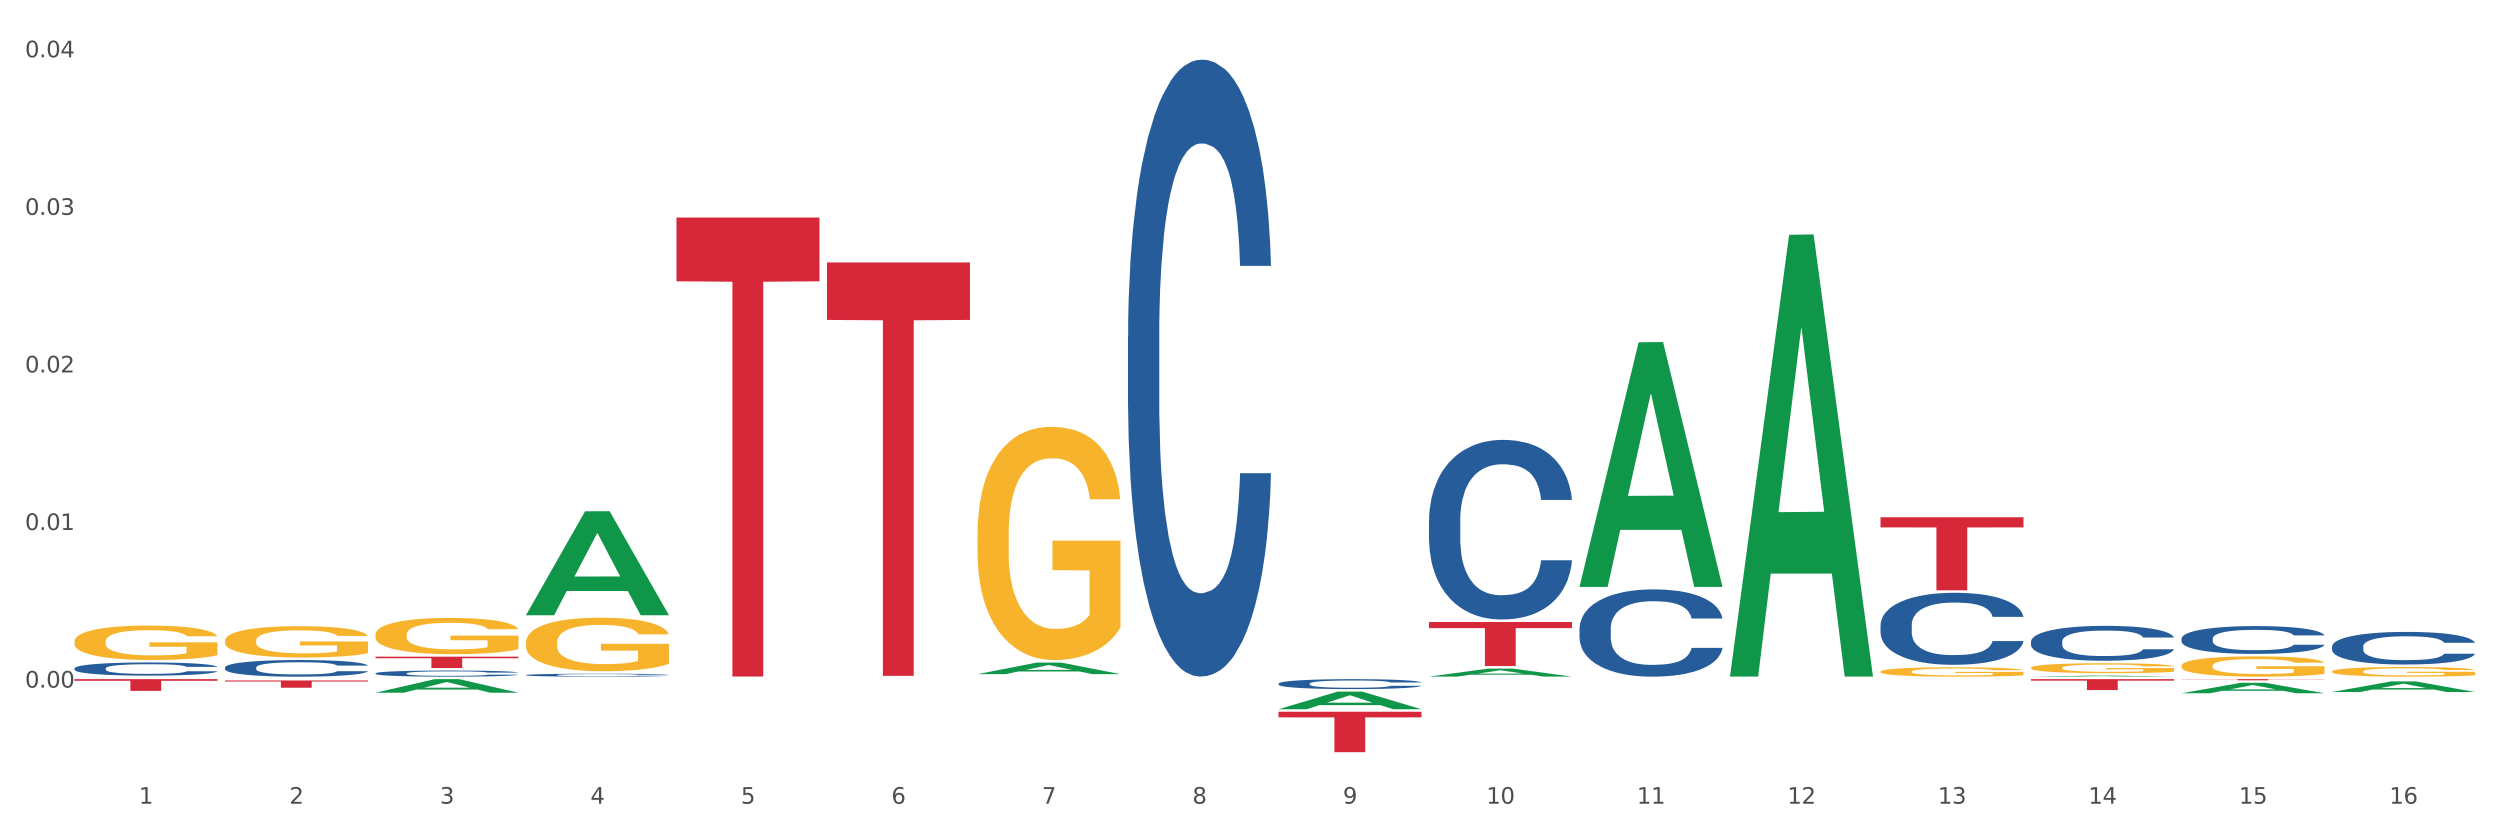 <?xml version="1.0" encoding="utf-8" standalone="no"?>
<!DOCTYPE svg PUBLIC "-//W3C//DTD SVG 1.1//EN"
  "http://www.w3.org/Graphics/SVG/1.1/DTD/svg11.dtd">
<svg xmlns:xlink="http://www.w3.org/1999/xlink" width="1080pt" height="360pt" viewBox="0 0 1080 360" xmlns="http://www.w3.org/2000/svg" version="1.1">
 <rect x="0" y="0" width="1080" height="360" fill="#333333" stroke="none"/>
 <defs>
  <style type="text/css">*{stroke-linejoin: round; stroke-linecap: butt}</style>
 </defs>
 <g id="figure_1">
  <g id="patch_1">
   <path d="M 0 360 
L 1080 360 
L 1080 0 
L 0 0 
z
" style="fill: #ffffff; stroke: #ffffff; stroke-linejoin: miter"/>
  </g>
  <g id="axes_1">
   <g id="matplotlib.axis_1">
    <g id="xtick_1">
     <g id="text_1">
      <!-- 1 -->
      <g style="fill: #4d4d4d" transform="translate(60.004 347.204) scale(0.096 -0.096)">
       <defs>
        <path id="DejaVuSans-31" d="M 794 531 
L 1825 531 
L 1825 4091 
L 703 3866 
L 703 4441 
L 1819 4666 
L 2450 4666 
L 2450 531 
L 3481 531 
L 3481 0 
L 794 0 
L 794 531 
z
" transform="scale(0.016)"/>
       </defs>
       <use xlink:href="#DejaVuSans-31"/>
      </g>
     </g>
    </g>
    <g id="xtick_2">
     <g id="text_2">
      <!-- 2 -->
      <g style="fill: #4d4d4d" transform="translate(125.021 347.204) scale(0.096 -0.096)">
       <defs>
        <path id="DejaVuSans-32" d="M 1228 531 
L 3431 531 
L 3431 0 
L 469 0 
L 469 531 
Q 828 903 1448 1529 
Q 2069 2156 2228 2338 
Q 2531 2678 2651 2914 
Q 2772 3150 2772 3378 
Q 2772 3750 2511 3984 
Q 2250 4219 1831 4219 
Q 1534 4219 1204 4116 
Q 875 4013 500 3803 
L 500 4441 
Q 881 4594 1212 4672 
Q 1544 4750 1819 4750 
Q 2544 4750 2975 4387 
Q 3406 4025 3406 3419 
Q 3406 3131 3298 2873 
Q 3191 2616 2906 2266 
Q 2828 2175 2409 1742 
Q 1991 1309 1228 531 
z
" transform="scale(0.016)"/>
       </defs>
       <use xlink:href="#DejaVuSans-32"/>
      </g>
     </g>
    </g>
    <g id="xtick_3">
     <g id="text_3">
      <!-- 3 -->
      <g style="fill: #4d4d4d" transform="translate(190.039 347.204) scale(0.096 -0.096)">
       <defs>
        <path id="DejaVuSans-33" d="M 2597 2516 
Q 3050 2419 3304 2112 
Q 3559 1806 3559 1356 
Q 3559 666 3084 287 
Q 2609 -91 1734 -91 
Q 1441 -91 1130 -33 
Q 819 25 488 141 
L 488 750 
Q 750 597 1062 519 
Q 1375 441 1716 441 
Q 2309 441 2620 675 
Q 2931 909 2931 1356 
Q 2931 1769 2642 2001 
Q 2353 2234 1838 2234 
L 1294 2234 
L 1294 2753 
L 1863 2753 
Q 2328 2753 2575 2939 
Q 2822 3125 2822 3475 
Q 2822 3834 2567 4026 
Q 2313 4219 1838 4219 
Q 1578 4219 1281 4162 
Q 984 4106 628 3988 
L 628 4550 
Q 988 4650 1302 4700 
Q 1616 4750 1894 4750 
Q 2613 4750 3031 4423 
Q 3450 4097 3450 3541 
Q 3450 3153 3228 2886 
Q 3006 2619 2597 2516 
z
" transform="scale(0.016)"/>
       </defs>
       <use xlink:href="#DejaVuSans-33"/>
      </g>
     </g>
    </g>
    <g id="xtick_4">
     <g id="text_4">
      <!-- 4 -->
      <g style="fill: #4d4d4d" transform="translate(255.056 347.204) scale(0.096 -0.096)">
       <defs>
        <path id="DejaVuSans-34" d="M 2419 4116 
L 825 1625 
L 2419 1625 
L 2419 4116 
z
M 2253 4666 
L 3047 4666 
L 3047 1625 
L 3713 1625 
L 3713 1100 
L 3047 1100 
L 3047 0 
L 2419 0 
L 2419 1100 
L 313 1100 
L 313 1709 
L 2253 4666 
z
" transform="scale(0.016)"/>
       </defs>
       <use xlink:href="#DejaVuSans-34"/>
      </g>
     </g>
    </g>
    <g id="xtick_5">
     <g id="text_5">
      <!-- 5 -->
      <g style="fill: #4d4d4d" transform="translate(320.073 347.204) scale(0.096 -0.096)">
       <defs>
        <path id="DejaVuSans-35" d="M 691 4666 
L 3169 4666 
L 3169 4134 
L 1269 4134 
L 1269 2991 
Q 1406 3038 1543 3061 
Q 1681 3084 1819 3084 
Q 2600 3084 3056 2656 
Q 3513 2228 3513 1497 
Q 3513 744 3044 326 
Q 2575 -91 1722 -91 
Q 1428 -91 1123 -41 
Q 819 9 494 109 
L 494 744 
Q 775 591 1075 516 
Q 1375 441 1709 441 
Q 2250 441 2565 725 
Q 2881 1009 2881 1497 
Q 2881 1984 2565 2268 
Q 2250 2553 1709 2553 
Q 1456 2553 1204 2497 
Q 953 2441 691 2322 
L 691 4666 
z
" transform="scale(0.016)"/>
       </defs>
       <use xlink:href="#DejaVuSans-35"/>
      </g>
     </g>
    </g>
    <g id="xtick_6">
     <g id="text_6">
      <!-- 6 -->
      <g style="fill: #4d4d4d" transform="translate(385.09 347.204) scale(0.096 -0.096)">
       <defs>
        <path id="DejaVuSans-36" d="M 2113 2584 
Q 1688 2584 1439 2293 
Q 1191 2003 1191 1497 
Q 1191 994 1439 701 
Q 1688 409 2113 409 
Q 2538 409 2786 701 
Q 3034 994 3034 1497 
Q 3034 2003 2786 2293 
Q 2538 2584 2113 2584 
z
M 3366 4563 
L 3366 3988 
Q 3128 4100 2886 4159 
Q 2644 4219 2406 4219 
Q 1781 4219 1451 3797 
Q 1122 3375 1075 2522 
Q 1259 2794 1537 2939 
Q 1816 3084 2150 3084 
Q 2853 3084 3261 2657 
Q 3669 2231 3669 1497 
Q 3669 778 3244 343 
Q 2819 -91 2113 -91 
Q 1303 -91 875 529 
Q 447 1150 447 2328 
Q 447 3434 972 4092 
Q 1497 4750 2381 4750 
Q 2619 4750 2861 4703 
Q 3103 4656 3366 4563 
z
" transform="scale(0.016)"/>
       </defs>
       <use xlink:href="#DejaVuSans-36"/>
      </g>
     </g>
    </g>
    <g id="xtick_7">
     <g id="text_7">
      <!-- 7 -->
      <g style="fill: #4d4d4d" transform="translate(450.108 347.204) scale(0.096 -0.096)">
       <defs>
        <path id="DejaVuSans-37" d="M 525 4666 
L 3525 4666 
L 3525 4397 
L 1831 0 
L 1172 0 
L 2766 4134 
L 525 4134 
L 525 4666 
z
" transform="scale(0.016)"/>
       </defs>
       <use xlink:href="#DejaVuSans-37"/>
      </g>
     </g>
    </g>
    <g id="xtick_8">
     <g id="text_8">
      <!-- 8 -->
      <g style="fill: #4d4d4d" transform="translate(515.125 347.204) scale(0.096 -0.096)">
       <defs>
        <path id="DejaVuSans-38" d="M 2034 2216 
Q 1584 2216 1326 1975 
Q 1069 1734 1069 1313 
Q 1069 891 1326 650 
Q 1584 409 2034 409 
Q 2484 409 2743 651 
Q 3003 894 3003 1313 
Q 3003 1734 2745 1975 
Q 2488 2216 2034 2216 
z
M 1403 2484 
Q 997 2584 770 2862 
Q 544 3141 544 3541 
Q 544 4100 942 4425 
Q 1341 4750 2034 4750 
Q 2731 4750 3128 4425 
Q 3525 4100 3525 3541 
Q 3525 3141 3298 2862 
Q 3072 2584 2669 2484 
Q 3125 2378 3379 2068 
Q 3634 1759 3634 1313 
Q 3634 634 3220 271 
Q 2806 -91 2034 -91 
Q 1263 -91 848 271 
Q 434 634 434 1313 
Q 434 1759 690 2068 
Q 947 2378 1403 2484 
z
M 1172 3481 
Q 1172 3119 1398 2916 
Q 1625 2713 2034 2713 
Q 2441 2713 2670 2916 
Q 2900 3119 2900 3481 
Q 2900 3844 2670 4047 
Q 2441 4250 2034 4250 
Q 1625 4250 1398 4047 
Q 1172 3844 1172 3481 
z
" transform="scale(0.016)"/>
       </defs>
       <use xlink:href="#DejaVuSans-38"/>
      </g>
     </g>
    </g>
    <g id="xtick_9">
     <g id="text_9">
      <!-- 9 -->
      <g style="fill: #4d4d4d" transform="translate(580.142 347.204) scale(0.096 -0.096)">
       <defs>
        <path id="DejaVuSans-39" d="M 703 97 
L 703 672 
Q 941 559 1184 500 
Q 1428 441 1663 441 
Q 2288 441 2617 861 
Q 2947 1281 2994 2138 
Q 2813 1869 2534 1725 
Q 2256 1581 1919 1581 
Q 1219 1581 811 2004 
Q 403 2428 403 3163 
Q 403 3881 828 4315 
Q 1253 4750 1959 4750 
Q 2769 4750 3195 4129 
Q 3622 3509 3622 2328 
Q 3622 1225 3098 567 
Q 2575 -91 1691 -91 
Q 1453 -91 1209 -44 
Q 966 3 703 97 
z
M 1959 2075 
Q 2384 2075 2632 2365 
Q 2881 2656 2881 3163 
Q 2881 3666 2632 3958 
Q 2384 4250 1959 4250 
Q 1534 4250 1286 3958 
Q 1038 3666 1038 3163 
Q 1038 2656 1286 2365 
Q 1534 2075 1959 2075 
z
" transform="scale(0.016)"/>
       </defs>
       <use xlink:href="#DejaVuSans-39"/>
      </g>
     </g>
    </g>
    <g id="xtick_10">
     <g id="text_10">
      <!-- 10 -->
      <g style="fill: #4d4d4d" transform="translate(642.105 347.204) scale(0.096 -0.096)">
       <defs>
        <path id="DejaVuSans-30" d="M 2034 4250 
Q 1547 4250 1301 3770 
Q 1056 3291 1056 2328 
Q 1056 1369 1301 889 
Q 1547 409 2034 409 
Q 2525 409 2770 889 
Q 3016 1369 3016 2328 
Q 3016 3291 2770 3770 
Q 2525 4250 2034 4250 
z
M 2034 4750 
Q 2819 4750 3233 4129 
Q 3647 3509 3647 2328 
Q 3647 1150 3233 529 
Q 2819 -91 2034 -91 
Q 1250 -91 836 529 
Q 422 1150 422 2328 
Q 422 3509 836 4129 
Q 1250 4750 2034 4750 
z
" transform="scale(0.016)"/>
       </defs>
       <use xlink:href="#DejaVuSans-31"/>
       <use xlink:href="#DejaVuSans-30" transform="translate(63.623 0)"/>
      </g>
     </g>
    </g>
    <g id="xtick_11">
     <g id="text_11">
      <!-- 11 -->
      <g style="fill: #4d4d4d" transform="translate(707.123 347.204) scale(0.096 -0.096)">
       <use xlink:href="#DejaVuSans-31"/>
       <use xlink:href="#DejaVuSans-31" transform="translate(63.623 0)"/>
      </g>
     </g>
    </g>
    <g id="xtick_12">
     <g id="text_12">
      <!-- 12 -->
      <g style="fill: #4d4d4d" transform="translate(772.14 347.204) scale(0.096 -0.096)">
       <use xlink:href="#DejaVuSans-31"/>
       <use xlink:href="#DejaVuSans-32" transform="translate(63.623 0)"/>
      </g>
     </g>
    </g>
    <g id="xtick_13">
     <g id="text_13">
      <!-- 13 -->
      <g style="fill: #4d4d4d" transform="translate(837.157 347.204) scale(0.096 -0.096)">
       <use xlink:href="#DejaVuSans-31"/>
       <use xlink:href="#DejaVuSans-33" transform="translate(63.623 0)"/>
      </g>
     </g>
    </g>
    <g id="xtick_14">
     <g id="text_14">
      <!-- 14 -->
      <g style="fill: #4d4d4d" transform="translate(902.174 347.204) scale(0.096 -0.096)">
       <use xlink:href="#DejaVuSans-31"/>
       <use xlink:href="#DejaVuSans-34" transform="translate(63.623 0)"/>
      </g>
     </g>
    </g>
    <g id="xtick_15">
     <g id="text_15">
      <!-- 15 -->
      <g style="fill: #4d4d4d" transform="translate(967.192 347.204) scale(0.096 -0.096)">
       <use xlink:href="#DejaVuSans-31"/>
       <use xlink:href="#DejaVuSans-35" transform="translate(63.623 0)"/>
      </g>
     </g>
    </g>
    <g id="xtick_16">
     <g id="text_16">
      <!-- 16 -->
      <g style="fill: #4d4d4d" transform="translate(1032.209 347.204) scale(0.096 -0.096)">
       <use xlink:href="#DejaVuSans-31"/>
       <use xlink:href="#DejaVuSans-36" transform="translate(63.623 0)"/>
      </g>
     </g>
    </g>
    <g id="xtick_17"/>
    <g id="xtick_18"/>
    <g id="xtick_19"/>
    <g id="xtick_20"/>
    <g id="xtick_21"/>
    <g id="xtick_22"/>
    <g id="xtick_23"/>
    <g id="xtick_24"/>
    <g id="xtick_25"/>
    <g id="xtick_26"/>
    <g id="xtick_27"/>
    <g id="xtick_28"/>
    <g id="xtick_29"/>
    <g id="xtick_30"/>
    <g id="xtick_31"/>
   </g>
   <g id="matplotlib.axis_2">
    <g id="ytick_1">
     <g id="text_17">
      <!-- 0.00 -->
      <g style="fill: #4d4d4d" transform="translate(10.8 297.042) scale(0.096 -0.096)">
       <defs>
        <path id="DejaVuSans-2e" d="M 684 794 
L 1344 794 
L 1344 0 
L 684 0 
L 684 794 
z
" transform="scale(0.016)"/>
       </defs>
       <use xlink:href="#DejaVuSans-30"/>
       <use xlink:href="#DejaVuSans-2e" transform="translate(63.623 0)"/>
       <use xlink:href="#DejaVuSans-30" transform="translate(95.41 0)"/>
       <use xlink:href="#DejaVuSans-30" transform="translate(159.033 0)"/>
      </g>
     </g>
    </g>
    <g id="ytick_2">
     <g id="text_18">
      <!-- 0.01 -->
      <g style="fill: #4d4d4d" transform="translate(10.8 228.971) scale(0.096 -0.096)">
       <use xlink:href="#DejaVuSans-30"/>
       <use xlink:href="#DejaVuSans-2e" transform="translate(63.623 0)"/>
       <use xlink:href="#DejaVuSans-30" transform="translate(95.41 0)"/>
       <use xlink:href="#DejaVuSans-31" transform="translate(159.033 0)"/>
      </g>
     </g>
    </g>
    <g id="ytick_3">
     <g id="text_19">
      <!-- 0.02 -->
      <g style="fill: #4d4d4d" transform="translate(10.8 160.899) scale(0.096 -0.096)">
       <use xlink:href="#DejaVuSans-30"/>
       <use xlink:href="#DejaVuSans-2e" transform="translate(63.623 0)"/>
       <use xlink:href="#DejaVuSans-30" transform="translate(95.41 0)"/>
       <use xlink:href="#DejaVuSans-32" transform="translate(159.033 0)"/>
      </g>
     </g>
    </g>
    <g id="ytick_4">
     <g id="text_20">
      <!-- 0.03 -->
      <g style="fill: #4d4d4d" transform="translate(10.8 92.827) scale(0.096 -0.096)">
       <use xlink:href="#DejaVuSans-30"/>
       <use xlink:href="#DejaVuSans-2e" transform="translate(63.623 0)"/>
       <use xlink:href="#DejaVuSans-30" transform="translate(95.41 0)"/>
       <use xlink:href="#DejaVuSans-33" transform="translate(159.033 0)"/>
      </g>
     </g>
    </g>
    <g id="ytick_5">
     <g id="text_21">
      <!-- 0.04 -->
      <g style="fill: #4d4d4d" transform="translate(10.8 24.755) scale(0.096 -0.096)">
       <use xlink:href="#DejaVuSans-30"/>
       <use xlink:href="#DejaVuSans-2e" transform="translate(63.623 0)"/>
       <use xlink:href="#DejaVuSans-30" transform="translate(95.41 0)"/>
       <use xlink:href="#DejaVuSans-34" transform="translate(159.033 0)"/>
      </g>
     </g>
    </g>
    <g id="ytick_6"/>
    <g id="ytick_7"/>
    <g id="ytick_8"/>
    <g id="ytick_9"/>
    <g id="ytick_10"/>
   </g>
   <g id="PolyCollection_1">
    <path d="M 162.209 299.246 
L 162.273 299.241 
L 187.744 293.401 
L 198.314 293.395 
L 223.976 299.257 
L 211.75 299.257 
L 206.21 297.892 
L 179.912 297.892 
L 179.721 297.914 
L 174.372 299.257 
L 162.209 299.257 
L 162.209 299.246 
L 183.223 297.077 
L 202.899 297.072 
L 193.156 294.645 
L 193.029 294.634 
L 192.902 294.65 
L 183.159 297.072 
L 183.223 297.077 
L 162.209 299.246 
z
" clip-path="url(#p138f26e2a4)" style="fill: #109648"/>
    <path d="M 552.313 306.385 
L 552.377 306.378 
L 577.847 298.766 
L 588.418 298.758 
L 614.079 306.399 
L 601.853 306.399 
L 596.314 304.62 
L 570.015 304.62 
L 569.824 304.649 
L 564.475 306.399 
L 552.313 306.399 
L 552.313 306.385 
L 573.326 303.558 
L 593.002 303.551 
L 583.26 300.387 
L 583.132 300.373 
L 583.005 300.394 
L 573.263 303.551 
L 573.326 303.558 
L 552.313 306.385 
z
" clip-path="url(#p138f26e2a4)" style="fill: #109648"/>
    <path d="M 617.33 292.293 
L 617.394 292.29 
L 642.865 288.828 
L 653.435 288.824 
L 679.097 292.299 
L 666.871 292.299 
L 661.331 291.49 
L 635.032 291.49 
L 634.841 291.503 
L 629.492 292.299 
L 617.33 292.299 
L 617.33 292.293 
L 638.343 291.007 
L 658.02 291.004 
L 648.277 289.565 
L 648.15 289.559 
L 648.022 289.568 
L 638.28 291.004 
L 638.343 291.007 
L 617.33 292.293 
z
" clip-path="url(#p138f26e2a4)" style="fill: #109648"/>
    <path d="M 682.347 253.348 
L 682.411 253.249 
L 707.882 147.864 
L 718.452 147.764 
L 744.114 253.547 
L 731.888 253.547 
L 726.348 228.914 
L 700.05 228.914 
L 699.859 229.311 
L 694.51 253.547 
L 682.347 253.547 
L 682.347 253.348 
L 703.361 214.214 
L 723.037 214.114 
L 713.294 170.311 
L 713.167 170.113 
L 713.04 170.411 
L 703.297 214.114 
L 703.361 214.214 
L 682.347 253.348 
z
" clip-path="url(#p138f26e2a4)" style="fill: #109648"/>
    <path d="M 422.278 291.224 
L 422.342 291.219 
L 447.813 286.239 
L 458.383 286.234 
L 484.045 291.234 
L 471.819 291.234 
L 466.279 290.069 
L 439.981 290.069 
L 439.79 290.088 
L 434.441 291.234 
L 422.278 291.234 
L 422.278 291.224 
L 443.292 289.375 
L 462.968 289.37 
L 453.225 287.3 
L 453.098 287.291 
L 452.971 287.305 
L 443.228 289.37 
L 443.292 289.375 
L 422.278 291.224 
z
" clip-path="url(#p138f26e2a4)" style="fill: #109648"/>
    <path d="M 812.382 290.144 
L 812.455 290.14 
L 812.455 290.007 
L 812.601 289.892 
L 813.33 289.614 
L 814.424 289.385 
L 815.226 289.263 
L 816.028 289.163 
L 816.976 289.063 
L 818.143 288.959 
L 820.258 288.807 
L 821.57 288.729 
L 823.175 288.648 
L 826.092 288.529 
L 828.206 288.463 
L 830.394 288.407 
L 833.967 288.341 
L 836.301 288.311 
L 838.78 288.289 
L 841.77 288.274 
L 844.031 288.27 
L 848.99 288.281 
L 853.219 288.315 
L 855.261 288.341 
L 857.886 288.385 
L 859.272 288.415 
L 861.532 288.474 
L 863.866 288.552 
L 865.47 288.618 
L 867.877 288.744 
L 869.7 288.87 
L 871.377 289.026 
L 872.252 289.133 
L 872.909 289.233 
L 873.492 289.348 
L 874.075 289.529 
L 860.949 289.529 
L 860.439 289.4 
L 859.636 289.277 
L 858.47 289.159 
L 857.449 289.085 
L 855.699 288.992 
L 854.094 288.933 
L 852.417 288.889 
L 850.375 288.852 
L 848.771 288.833 
L 846.51 288.818 
L 842.062 288.822 
L 839.072 288.852 
L 837.03 288.889 
L 835.717 288.922 
L 834.551 288.959 
L 833.238 289.011 
L 831.707 289.088 
L 830.613 289.159 
L 829.519 289.248 
L 828.644 289.337 
L 827.842 289.44 
L 827.185 289.551 
L 826.675 289.666 
L 826.237 289.807 
L 825.873 290.04 
L 825.873 290.547 
L 826.019 290.662 
L 826.383 290.814 
L 826.821 290.929 
L 827.55 291.066 
L 828.206 291.158 
L 829.446 291.292 
L 830.832 291.403 
L 831.925 291.473 
L 833.019 291.532 
L 834.915 291.614 
L 837.03 291.68 
L 838.853 291.721 
L 841.333 291.758 
L 843.01 291.773 
L 844.468 291.78 
L 848.042 291.78 
L 850.594 291.769 
L 853.438 291.743 
L 855.626 291.71 
L 857.449 291.669 
L 859.491 291.603 
L 860.803 291.54 
L 860.803 290.766 
L 844.76 290.762 
L 844.76 290.247 
L 874.148 290.247 
L 874.148 291.758 
L 872.909 291.836 
L 871.523 291.906 
L 870.065 291.969 
L 867.877 292.047 
L 865.252 292.121 
L 862.918 292.173 
L 860.439 292.217 
L 857.522 292.258 
L 853.73 292.295 
L 851.396 292.31 
L 848.479 292.321 
L 845.052 292.325 
L 842.062 292.317 
L 839.145 292.299 
L 836.082 292.265 
L 833.092 292.217 
L 830.832 292.169 
L 828.571 292.11 
L 826.164 292.032 
L 824.268 291.958 
L 822.81 291.891 
L 821.206 291.806 
L 819.455 291.695 
L 818.143 291.595 
L 816.976 291.491 
L 815.736 291.358 
L 814.861 291.243 
L 813.986 291.099 
L 813.476 290.992 
L 812.892 290.825 
L 812.455 290.592 
L 812.382 290.144 
z
" clip-path="url(#p138f26e2a4)" style="fill: #f7b32b"/>
    <path d="M 422.278 230.959 
L 422.351 230.867 
L 422.351 227.554 
L 422.497 224.701 
L 423.226 217.799 
L 424.32 212.093 
L 425.122 209.057 
L 425.925 206.572 
L 426.873 204.087 
L 428.039 201.51 
L 430.154 197.737 
L 431.467 195.804 
L 433.071 193.78 
L 435.988 190.835 
L 438.103 189.178 
L 440.291 187.798 
L 443.864 186.142 
L 446.197 185.405 
L 448.677 184.853 
L 451.667 184.485 
L 453.927 184.393 
L 458.886 184.669 
L 463.116 185.497 
L 465.158 186.142 
L 467.783 187.246 
L 469.168 187.982 
L 471.429 189.455 
L 473.763 191.387 
L 475.367 193.044 
L 477.773 196.173 
L 479.596 199.302 
L 481.274 203.167 
L 482.149 205.836 
L 482.805 208.32 
L 483.389 211.173 
L 483.972 215.683 
L 470.846 215.683 
L 470.335 212.462 
L 469.533 209.425 
L 468.366 206.48 
L 467.345 204.639 
L 465.595 202.338 
L 463.991 200.866 
L 462.314 199.762 
L 460.272 198.841 
L 458.667 198.381 
L 456.407 198.013 
L 451.958 198.105 
L 448.969 198.841 
L 446.927 199.762 
L 445.614 200.59 
L 444.447 201.51 
L 443.135 202.799 
L 441.603 204.731 
L 440.509 206.48 
L 439.416 208.688 
L 438.54 210.897 
L 437.738 213.474 
L 437.082 216.235 
L 436.571 219.088 
L 436.134 222.585 
L 435.769 228.382 
L 435.769 240.99 
L 435.915 243.843 
L 436.28 247.616 
L 436.717 250.469 
L 437.447 253.874 
L 438.103 256.175 
L 439.343 259.488 
L 440.728 262.249 
L 441.822 263.997 
L 442.916 265.47 
L 444.812 267.494 
L 446.927 269.151 
L 448.75 270.163 
L 451.229 271.084 
L 452.906 271.452 
L 454.365 271.636 
L 457.938 271.636 
L 460.49 271.36 
L 463.334 270.715 
L 465.522 269.887 
L 467.345 268.875 
L 469.387 267.218 
L 470.7 265.654 
L 470.7 246.42 
L 454.657 246.328 
L 454.657 233.536 
L 484.045 233.536 
L 484.045 271.084 
L 482.805 273.016 
L 481.42 274.765 
L 479.961 276.329 
L 477.773 278.262 
L 475.148 280.102 
L 472.815 281.391 
L 470.335 282.495 
L 467.418 283.507 
L 463.626 284.428 
L 461.293 284.796 
L 458.376 285.072 
L 454.948 285.164 
L 451.958 284.98 
L 449.041 284.52 
L 445.979 283.691 
L 442.989 282.495 
L 440.728 281.299 
L 438.468 279.826 
L 436.061 277.894 
L 434.165 276.053 
L 432.707 274.397 
L 431.102 272.28 
L 429.352 269.519 
L 428.039 267.034 
L 426.873 264.458 
L 425.633 261.145 
L 424.758 258.292 
L 423.883 254.703 
L 423.372 252.034 
L 422.789 247.892 
L 422.351 242.095 
L 422.278 230.959 
z
" clip-path="url(#p138f26e2a4)" style="fill: #f7b32b"/>
    <path d="M 877.399 288.496 
L 877.472 288.492 
L 877.472 288.351 
L 877.618 288.23 
L 878.347 287.936 
L 879.441 287.693 
L 880.243 287.564 
L 881.045 287.458 
L 881.993 287.352 
L 883.16 287.243 
L 885.275 287.082 
L 886.588 287 
L 888.192 286.914 
L 891.109 286.788 
L 893.224 286.718 
L 895.411 286.659 
L 898.985 286.588 
L 901.318 286.557 
L 903.798 286.534 
L 906.787 286.518 
L 909.048 286.514 
L 914.007 286.526 
L 918.236 286.561 
L 920.278 286.588 
L 922.904 286.635 
L 924.289 286.667 
L 926.55 286.729 
L 928.883 286.812 
L 930.488 286.882 
L 932.894 287.015 
L 934.717 287.149 
L 936.394 287.313 
L 937.27 287.427 
L 937.926 287.532 
L 938.509 287.654 
L 939.093 287.846 
L 925.966 287.846 
L 925.456 287.709 
L 924.654 287.58 
L 923.487 287.454 
L 922.466 287.376 
L 920.716 287.278 
L 919.111 287.215 
L 917.434 287.168 
L 915.392 287.129 
L 913.788 287.109 
L 911.527 287.094 
L 907.079 287.098 
L 904.089 287.129 
L 902.047 287.168 
L 900.735 287.203 
L 899.568 287.243 
L 898.255 287.297 
L 896.724 287.38 
L 895.63 287.454 
L 894.536 287.548 
L 893.661 287.642 
L 892.859 287.752 
L 892.203 287.869 
L 891.692 287.991 
L 891.255 288.14 
L 890.89 288.386 
L 890.89 288.923 
L 891.036 289.045 
L 891.4 289.205 
L 891.838 289.327 
L 892.567 289.472 
L 893.224 289.57 
L 894.463 289.711 
L 895.849 289.828 
L 896.943 289.903 
L 898.037 289.965 
L 899.933 290.051 
L 902.047 290.122 
L 903.87 290.165 
L 906.35 290.204 
L 908.027 290.22 
L 909.486 290.228 
L 913.059 290.228 
L 915.611 290.216 
L 918.455 290.188 
L 920.643 290.153 
L 922.466 290.11 
L 924.508 290.04 
L 925.82 289.973 
L 925.82 289.154 
L 909.777 289.15 
L 909.777 288.606 
L 939.166 288.606 
L 939.166 290.204 
L 937.926 290.286 
L 936.54 290.361 
L 935.082 290.427 
L 932.894 290.51 
L 930.269 290.588 
L 927.935 290.643 
L 925.456 290.69 
L 922.539 290.733 
L 918.747 290.772 
L 916.413 290.788 
L 913.496 290.8 
L 910.069 290.803 
L 907.079 290.796 
L 904.162 290.776 
L 901.099 290.741 
L 898.109 290.69 
L 895.849 290.639 
L 893.588 290.576 
L 891.182 290.494 
L 889.286 290.416 
L 887.827 290.345 
L 886.223 290.255 
L 884.473 290.138 
L 883.16 290.032 
L 881.993 289.922 
L 880.754 289.781 
L 879.879 289.66 
L 879.003 289.507 
L 878.493 289.393 
L 877.91 289.217 
L 877.472 288.97 
L 877.399 288.496 
z
" clip-path="url(#p138f26e2a4)" style="fill: #f7b32b"/>
    <path d="M 32.175 277.119 
L 32.248 277.105 
L 32.248 276.617 
L 32.394 276.196 
L 33.123 275.178 
L 34.217 274.337 
L 35.019 273.889 
L 35.821 273.522 
L 36.769 273.156 
L 37.936 272.776 
L 40.051 272.219 
L 41.363 271.934 
L 42.968 271.636 
L 45.885 271.202 
L 47.999 270.957 
L 50.187 270.754 
L 53.76 270.509 
L 56.094 270.401 
L 58.573 270.319 
L 61.563 270.265 
L 63.824 270.251 
L 68.783 270.292 
L 73.012 270.414 
L 75.054 270.509 
L 77.679 270.672 
L 79.065 270.781 
L 81.326 270.998 
L 83.659 271.283 
L 85.263 271.527 
L 87.67 271.989 
L 89.493 272.45 
L 91.17 273.02 
L 92.045 273.414 
L 92.702 273.78 
L 93.285 274.201 
L 93.868 274.866 
L 80.742 274.866 
L 80.232 274.391 
L 79.43 273.943 
L 78.263 273.509 
L 77.242 273.237 
L 75.492 272.898 
L 73.887 272.681 
L 72.21 272.518 
L 70.168 272.382 
L 68.564 272.314 
L 66.303 272.26 
L 61.855 272.274 
L 58.865 272.382 
L 56.823 272.518 
L 55.511 272.64 
L 54.344 272.776 
L 53.031 272.966 
L 51.5 273.251 
L 50.406 273.509 
L 49.312 273.835 
L 48.437 274.16 
L 47.635 274.54 
L 46.979 274.947 
L 46.468 275.368 
L 46.031 275.884 
L 45.666 276.739 
L 45.666 278.598 
L 45.812 279.019 
L 46.176 279.576 
L 46.614 279.996 
L 47.343 280.498 
L 47.999 280.838 
L 49.239 281.326 
L 50.625 281.734 
L 51.719 281.991 
L 52.812 282.209 
L 54.708 282.507 
L 56.823 282.751 
L 58.646 282.901 
L 61.126 283.036 
L 62.803 283.091 
L 64.261 283.118 
L 67.835 283.118 
L 70.387 283.077 
L 73.231 282.982 
L 75.419 282.86 
L 77.242 282.711 
L 79.284 282.466 
L 80.596 282.236 
L 80.596 279.399 
L 64.553 279.386 
L 64.553 277.499 
L 93.941 277.499 
L 93.941 283.036 
L 92.702 283.321 
L 91.316 283.579 
L 89.858 283.81 
L 87.67 284.095 
L 85.045 284.367 
L 82.711 284.557 
L 80.232 284.719 
L 77.315 284.869 
L 73.523 285.004 
L 71.189 285.059 
L 68.272 285.099 
L 64.845 285.113 
L 61.855 285.086 
L 58.938 285.018 
L 55.875 284.896 
L 52.885 284.719 
L 50.625 284.543 
L 48.364 284.326 
L 45.958 284.041 
L 44.062 283.769 
L 42.603 283.525 
L 40.999 283.213 
L 39.249 282.806 
L 37.936 282.439 
L 36.769 282.059 
L 35.529 281.571 
L 34.654 281.15 
L 33.779 280.621 
L 33.269 280.227 
L 32.685 279.616 
L 32.248 278.761 
L 32.175 277.119 
z
" clip-path="url(#p138f26e2a4)" style="fill: #f7b32b"/>
    <path d="M 227.227 277.54 
L 227.3 277.519 
L 227.3 276.759 
L 227.445 276.105 
L 228.175 274.521 
L 229.269 273.212 
L 230.071 272.515 
L 230.873 271.945 
L 231.821 271.375 
L 232.988 270.784 
L 235.102 269.918 
L 236.415 269.475 
L 238.019 269.01 
L 240.936 268.335 
L 243.051 267.955 
L 245.239 267.638 
L 248.812 267.258 
L 251.146 267.089 
L 253.625 266.962 
L 256.615 266.878 
L 258.876 266.857 
L 263.834 266.92 
L 268.064 267.11 
L 270.106 267.258 
L 272.731 267.511 
L 274.117 267.68 
L 276.377 268.018 
L 278.711 268.461 
L 280.315 268.841 
L 282.722 269.559 
L 284.545 270.277 
L 286.222 271.164 
L 287.097 271.776 
L 287.753 272.346 
L 288.337 273.001 
L 288.92 274.036 
L 275.794 274.036 
L 275.283 273.297 
L 274.481 272.6 
L 273.315 271.924 
L 272.294 271.502 
L 270.543 270.974 
L 268.939 270.636 
L 267.262 270.383 
L 265.22 270.172 
L 263.616 270.066 
L 261.355 269.982 
L 256.907 270.003 
L 253.917 270.172 
L 251.875 270.383 
L 250.562 270.573 
L 249.396 270.784 
L 248.083 271.08 
L 246.552 271.523 
L 245.458 271.924 
L 244.364 272.431 
L 243.489 272.938 
L 242.687 273.529 
L 242.03 274.162 
L 241.52 274.817 
L 241.082 275.619 
L 240.718 276.949 
L 240.718 279.842 
L 240.863 280.496 
L 241.228 281.362 
L 241.666 282.017 
L 242.395 282.798 
L 243.051 283.326 
L 244.291 284.086 
L 245.676 284.719 
L 246.77 285.12 
L 247.864 285.458 
L 249.76 285.923 
L 251.875 286.303 
L 253.698 286.535 
L 256.177 286.746 
L 257.855 286.831 
L 259.313 286.873 
L 262.886 286.873 
L 265.439 286.81 
L 268.283 286.662 
L 270.47 286.472 
L 272.294 286.24 
L 274.335 285.859 
L 275.648 285.501 
L 275.648 281.088 
L 259.605 281.067 
L 259.605 278.132 
L 288.993 278.132 
L 288.993 286.746 
L 287.753 287.19 
L 286.368 287.591 
L 284.909 287.95 
L 282.722 288.393 
L 280.096 288.815 
L 277.763 289.111 
L 275.283 289.364 
L 272.366 289.597 
L 268.574 289.808 
L 266.241 289.892 
L 263.324 289.956 
L 259.897 289.977 
L 256.907 289.934 
L 253.99 289.829 
L 250.927 289.639 
L 247.937 289.364 
L 245.676 289.09 
L 243.416 288.752 
L 241.009 288.309 
L 239.113 287.886 
L 237.655 287.506 
L 236.05 287.021 
L 234.3 286.387 
L 232.988 285.817 
L 231.821 285.226 
L 230.581 284.466 
L 229.706 283.811 
L 228.831 282.988 
L 228.321 282.376 
L 227.737 281.425 
L 227.3 280.095 
L 227.227 277.54 
z
" clip-path="url(#p138f26e2a4)" style="fill: #f7b32b"/>
    <path d="M 162.209 274.19 
L 162.282 274.175 
L 162.282 273.661 
L 162.428 273.218 
L 163.157 272.146 
L 164.251 271.26 
L 165.054 270.788 
L 165.856 270.402 
L 166.804 270.016 
L 167.97 269.616 
L 170.085 269.03 
L 171.398 268.73 
L 173.002 268.416 
L 175.919 267.958 
L 178.034 267.701 
L 180.222 267.487 
L 183.795 267.229 
L 186.128 267.115 
L 188.608 267.029 
L 191.598 266.972 
L 193.858 266.958 
L 198.817 267.001 
L 203.047 267.129 
L 205.089 267.229 
L 207.714 267.401 
L 209.099 267.515 
L 211.36 267.744 
L 213.694 268.044 
L 215.298 268.301 
L 217.704 268.787 
L 219.528 269.273 
L 221.205 269.873 
L 222.08 270.288 
L 222.736 270.674 
L 223.32 271.117 
L 223.903 271.817 
L 210.777 271.817 
L 210.266 271.317 
L 209.464 270.845 
L 208.297 270.388 
L 207.276 270.102 
L 205.526 269.745 
L 203.922 269.516 
L 202.245 269.345 
L 200.203 269.202 
L 198.598 269.13 
L 196.338 269.073 
L 191.889 269.087 
L 188.9 269.202 
L 186.858 269.345 
L 185.545 269.473 
L 184.378 269.616 
L 183.066 269.816 
L 181.534 270.116 
L 180.44 270.388 
L 179.347 270.731 
L 178.471 271.074 
L 177.669 271.474 
L 177.013 271.903 
L 176.503 272.346 
L 176.065 272.889 
L 175.7 273.789 
L 175.7 275.747 
L 175.846 276.19 
L 176.211 276.776 
L 176.648 277.219 
L 177.378 277.748 
L 178.034 278.106 
L 179.274 278.62 
L 180.659 279.049 
L 181.753 279.32 
L 182.847 279.549 
L 184.743 279.863 
L 186.858 280.121 
L 188.681 280.278 
L 191.16 280.421 
L 192.837 280.478 
L 194.296 280.507 
L 197.869 280.507 
L 200.422 280.464 
L 203.266 280.364 
L 205.453 280.235 
L 207.276 280.078 
L 209.318 279.821 
L 210.631 279.578 
L 210.631 276.591 
L 194.588 276.576 
L 194.588 274.59 
L 223.976 274.59 
L 223.976 280.421 
L 222.736 280.721 
L 221.351 280.993 
L 219.892 281.236 
L 217.704 281.536 
L 215.079 281.821 
L 212.746 282.022 
L 210.266 282.193 
L 207.349 282.35 
L 203.557 282.493 
L 201.224 282.55 
L 198.307 282.593 
L 194.879 282.608 
L 191.889 282.579 
L 188.972 282.508 
L 185.91 282.379 
L 182.92 282.193 
L 180.659 282.007 
L 178.399 281.779 
L 175.992 281.478 
L 174.096 281.193 
L 172.638 280.935 
L 171.033 280.607 
L 169.283 280.178 
L 167.97 279.792 
L 166.804 279.392 
L 165.564 278.877 
L 164.689 278.434 
L 163.814 277.877 
L 163.303 277.462 
L 162.72 276.819 
L 162.282 275.919 
L 162.209 274.19 
z
" clip-path="url(#p138f26e2a4)" style="fill: #f7b32b"/>
    <path d="M 97.192 276.768 
L 97.265 276.756 
L 97.265 276.31 
L 97.411 275.926 
L 98.14 274.998 
L 99.234 274.23 
L 100.036 273.822 
L 100.838 273.487 
L 101.786 273.153 
L 102.953 272.806 
L 105.068 272.299 
L 106.381 272.039 
L 107.985 271.766 
L 110.902 271.37 
L 113.017 271.147 
L 115.204 270.962 
L 118.778 270.739 
L 121.111 270.64 
L 123.591 270.566 
L 126.58 270.516 
L 128.841 270.504 
L 133.8 270.541 
L 138.03 270.652 
L 140.071 270.739 
L 142.697 270.888 
L 144.082 270.987 
L 146.343 271.185 
L 148.676 271.445 
L 150.281 271.667 
L 152.687 272.088 
L 154.51 272.509 
L 156.188 273.029 
L 157.063 273.388 
L 157.719 273.723 
L 158.302 274.106 
L 158.886 274.713 
L 145.759 274.713 
L 145.249 274.28 
L 144.447 273.871 
L 143.28 273.475 
L 142.259 273.227 
L 140.509 272.918 
L 138.905 272.72 
L 137.227 272.571 
L 135.185 272.447 
L 133.581 272.385 
L 131.321 272.336 
L 126.872 272.348 
L 123.882 272.447 
L 121.84 272.571 
L 120.528 272.683 
L 119.361 272.806 
L 118.048 272.98 
L 116.517 273.24 
L 115.423 273.475 
L 114.329 273.772 
L 113.454 274.069 
L 112.652 274.416 
L 111.996 274.787 
L 111.485 275.171 
L 111.048 275.641 
L 110.683 276.421 
L 110.683 278.117 
L 110.829 278.501 
L 111.194 279.009 
L 111.631 279.393 
L 112.36 279.851 
L 113.017 280.16 
L 114.256 280.606 
L 115.642 280.977 
L 116.736 281.212 
L 117.83 281.411 
L 119.726 281.683 
L 121.84 281.906 
L 123.664 282.042 
L 126.143 282.166 
L 127.82 282.215 
L 129.279 282.24 
L 132.852 282.24 
L 135.404 282.203 
L 138.248 282.116 
L 140.436 282.005 
L 142.259 281.869 
L 144.301 281.646 
L 145.614 281.435 
L 145.614 278.848 
L 129.57 278.835 
L 129.57 277.115 
L 158.959 277.115 
L 158.959 282.166 
L 157.719 282.426 
L 156.333 282.661 
L 154.875 282.871 
L 152.687 283.131 
L 150.062 283.379 
L 147.728 283.552 
L 145.249 283.701 
L 142.332 283.837 
L 138.54 283.961 
L 136.206 284.01 
L 133.289 284.047 
L 129.862 284.06 
L 126.872 284.035 
L 123.955 283.973 
L 120.892 283.862 
L 117.903 283.701 
L 115.642 283.54 
L 113.381 283.342 
L 110.975 283.082 
L 109.079 282.834 
L 107.62 282.611 
L 106.016 282.327 
L 104.266 281.955 
L 102.953 281.621 
L 101.786 281.274 
L 100.547 280.829 
L 99.672 280.445 
L 98.797 279.962 
L 98.286 279.603 
L 97.703 279.046 
L 97.265 278.266 
L 97.192 276.768 
z
" clip-path="url(#p138f26e2a4)" style="fill: #f7b32b"/>
    <path d="M 1007.434 290.075 
L 1007.507 290.071 
L 1007.507 289.933 
L 1007.652 289.815 
L 1008.382 289.528 
L 1009.475 289.292 
L 1010.278 289.165 
L 1011.08 289.062 
L 1012.028 288.959 
L 1013.195 288.852 
L 1015.309 288.696 
L 1016.622 288.615 
L 1018.226 288.531 
L 1021.143 288.409 
L 1023.258 288.34 
L 1025.446 288.283 
L 1029.019 288.214 
L 1031.353 288.184 
L 1033.832 288.161 
L 1036.822 288.146 
L 1039.083 288.142 
L 1044.041 288.153 
L 1048.271 288.188 
L 1050.313 288.214 
L 1052.938 288.26 
L 1054.324 288.291 
L 1056.584 288.352 
L 1058.918 288.432 
L 1060.522 288.501 
L 1062.929 288.631 
L 1064.752 288.761 
L 1066.429 288.921 
L 1067.304 289.032 
L 1067.96 289.135 
L 1068.544 289.253 
L 1069.127 289.44 
L 1056.001 289.44 
L 1055.49 289.307 
L 1054.688 289.181 
L 1053.521 289.059 
L 1052.5 288.982 
L 1050.75 288.887 
L 1049.146 288.825 
L 1047.469 288.78 
L 1045.427 288.741 
L 1043.823 288.722 
L 1041.562 288.707 
L 1037.114 288.711 
L 1034.124 288.741 
L 1032.082 288.78 
L 1030.769 288.814 
L 1029.602 288.852 
L 1028.29 288.906 
L 1026.758 288.986 
L 1025.665 289.059 
L 1024.571 289.15 
L 1023.696 289.242 
L 1022.893 289.349 
L 1022.237 289.463 
L 1021.727 289.582 
L 1021.289 289.727 
L 1020.925 289.968 
L 1020.925 290.491 
L 1021.07 290.609 
L 1021.435 290.766 
L 1021.873 290.884 
L 1022.602 291.026 
L 1023.258 291.121 
L 1024.498 291.259 
L 1025.883 291.373 
L 1026.977 291.446 
L 1028.071 291.507 
L 1029.967 291.591 
L 1032.082 291.66 
L 1033.905 291.702 
L 1036.384 291.74 
L 1038.062 291.755 
L 1039.52 291.763 
L 1043.093 291.763 
L 1045.646 291.752 
L 1048.49 291.725 
L 1050.677 291.69 
L 1052.5 291.648 
L 1054.542 291.58 
L 1055.855 291.515 
L 1055.855 290.716 
L 1039.812 290.713 
L 1039.812 290.182 
L 1069.2 290.182 
L 1069.2 291.74 
L 1067.96 291.82 
L 1066.575 291.893 
L 1065.116 291.958 
L 1062.929 292.038 
L 1060.303 292.114 
L 1057.97 292.168 
L 1055.49 292.214 
L 1052.573 292.256 
L 1048.781 292.294 
L 1046.448 292.309 
L 1043.531 292.321 
L 1040.103 292.325 
L 1037.114 292.317 
L 1034.197 292.298 
L 1031.134 292.263 
L 1028.144 292.214 
L 1025.883 292.164 
L 1023.623 292.103 
L 1021.216 292.023 
L 1019.32 291.946 
L 1017.862 291.878 
L 1016.257 291.79 
L 1014.507 291.675 
L 1013.195 291.572 
L 1012.028 291.465 
L 1010.788 291.328 
L 1009.913 291.209 
L 1009.038 291.06 
L 1008.527 290.949 
L 1007.944 290.777 
L 1007.507 290.537 
L 1007.434 290.075 
z
" clip-path="url(#p138f26e2a4)" style="fill: #f7b32b"/>
    <path d="M 942.416 287.61 
L 942.489 287.602 
L 942.489 287.313 
L 942.635 287.065 
L 943.364 286.465 
L 944.458 285.969 
L 945.26 285.704 
L 946.063 285.488 
L 947.011 285.272 
L 948.177 285.048 
L 950.292 284.72 
L 951.605 284.552 
L 953.209 284.376 
L 956.126 284.119 
L 958.241 283.975 
L 960.429 283.855 
L 964.002 283.711 
L 966.335 283.647 
L 968.815 283.599 
L 971.805 283.567 
L 974.065 283.559 
L 979.024 283.583 
L 983.254 283.655 
L 985.296 283.711 
L 987.921 283.807 
L 989.306 283.871 
L 991.567 283.999 
L 993.901 284.167 
L 995.505 284.311 
L 997.911 284.584 
L 999.734 284.856 
L 1001.412 285.192 
L 1002.287 285.424 
L 1002.943 285.64 
L 1003.526 285.888 
L 1004.11 286.281 
L 990.984 286.281 
L 990.473 286.001 
L 989.671 285.736 
L 988.504 285.48 
L 987.483 285.32 
L 985.733 285.12 
L 984.129 284.992 
L 982.451 284.896 
L 980.41 284.816 
L 978.805 284.776 
L 976.545 284.744 
L 972.096 284.752 
L 969.106 284.816 
L 967.065 284.896 
L 965.752 284.968 
L 964.585 285.048 
L 963.273 285.16 
L 961.741 285.328 
L 960.647 285.48 
L 959.553 285.672 
L 958.678 285.864 
L 957.876 286.089 
L 957.22 286.329 
L 956.709 286.577 
L 956.272 286.881 
L 955.907 287.385 
L 955.907 288.482 
L 956.053 288.73 
L 956.418 289.058 
L 956.855 289.307 
L 957.585 289.603 
L 958.241 289.803 
L 959.481 290.091 
L 960.866 290.331 
L 961.96 290.483 
L 963.054 290.611 
L 964.95 290.788 
L 967.065 290.932 
L 968.888 291.02 
L 971.367 291.1 
L 973.044 291.132 
L 974.503 291.148 
L 978.076 291.148 
L 980.628 291.124 
L 983.472 291.068 
L 985.66 290.996 
L 987.483 290.908 
L 989.525 290.764 
L 990.838 290.627 
L 990.838 288.954 
L 974.795 288.946 
L 974.795 287.834 
L 1004.183 287.834 
L 1004.183 291.1 
L 1002.943 291.268 
L 1001.558 291.42 
L 1000.099 291.556 
L 997.911 291.724 
L 995.286 291.884 
L 992.953 291.996 
L 990.473 292.092 
L 987.556 292.18 
L 983.764 292.261 
L 981.431 292.293 
L 978.514 292.317 
L 975.086 292.325 
L 972.096 292.309 
L 969.179 292.269 
L 966.117 292.196 
L 963.127 292.092 
L 960.866 291.988 
L 958.605 291.86 
L 956.199 291.692 
L 954.303 291.532 
L 952.844 291.388 
L 951.24 291.204 
L 949.49 290.964 
L 948.177 290.748 
L 947.011 290.523 
L 945.771 290.235 
L 944.896 289.987 
L 944.021 289.675 
L 943.51 289.443 
L 942.927 289.083 
L 942.489 288.578 
L 942.416 287.61 
z
" clip-path="url(#p138f26e2a4)" style="fill: #f7b32b"/>
    <path d="M 617.33 268.692 
L 679.097 268.692 
L 679.097 271.341 
L 654.8 271.359 
L 654.8 287.754 
L 641.481 287.754 
L 641.481 271.359 
L 617.33 271.341 
L 617.33 268.71 
L 617.33 268.692 
z
" clip-path="url(#p138f26e2a4)" style="fill: #d62839"/>
    <path d="M 552.313 307.47 
L 614.079 307.47 
L 614.079 309.899 
L 589.783 309.915 
L 589.783 324.95 
L 576.463 324.95 
L 576.463 309.915 
L 552.313 309.899 
L 552.313 307.486 
L 552.313 307.47 
z
" clip-path="url(#p138f26e2a4)" style="fill: #d62839"/>
    <path d="M 32.175 288.739 
L 32.248 288.734 
L 32.248 288.589 
L 32.467 288.391 
L 33.27 288.028 
L 34.292 287.752 
L 36.045 287.43 
L 36.994 287.295 
L 38.235 287.145 
L 40.79 286.9 
L 43.711 286.693 
L 45.755 286.578 
L 47.288 286.506 
L 50.72 286.376 
L 52.691 286.319 
L 54.735 286.272 
L 56.487 286.241 
L 59.408 286.204 
L 61.744 286.189 
L 64.445 286.184 
L 66.709 286.189 
L 69.702 286.21 
L 74.083 286.272 
L 75.762 286.308 
L 78.025 286.371 
L 80.362 286.454 
L 82.26 286.537 
L 84.45 286.656 
L 86.713 286.812 
L 88.904 287.01 
L 90.437 287.191 
L 91.678 287.384 
L 92.773 287.617 
L 93.576 287.872 
L 93.941 288.085 
L 80.581 288.085 
L 80.216 287.893 
L 79.485 287.685 
L 78.755 287.545 
L 77.952 287.43 
L 76.711 287.3 
L 75.616 287.217 
L 73.791 287.119 
L 72.111 287.056 
L 70.724 287.02 
L 69.045 286.989 
L 65.468 286.958 
L 62.912 286.958 
L 61.306 286.968 
L 59.335 286.994 
L 57.655 287.03 
L 55.684 287.093 
L 54.151 287.16 
L 52.618 287.249 
L 51.742 287.311 
L 50.427 287.425 
L 49.551 287.519 
L 48.383 287.68 
L 47.726 287.794 
L 46.558 288.09 
L 46.047 288.308 
L 45.828 288.459 
L 45.682 288.625 
L 45.682 289.436 
L 46.12 289.799 
L 46.485 289.955 
L 47.069 290.132 
L 48.164 290.36 
L 49.77 290.584 
L 51.45 290.745 
L 52.837 290.843 
L 54.151 290.916 
L 55.465 290.973 
L 57.071 291.025 
L 58.386 291.056 
L 60.357 291.088 
L 62.693 291.103 
L 64.518 291.103 
L 68.242 291.077 
L 69.921 291.051 
L 71.527 291.015 
L 73.28 290.958 
L 74.667 290.895 
L 75.47 290.849 
L 76.784 290.75 
L 77.806 290.646 
L 78.682 290.527 
L 79.266 290.423 
L 79.923 290.267 
L 80.435 290.09 
L 80.581 289.997 
L 93.941 289.997 
L 93.649 290.184 
L 93.138 290.366 
L 92.116 290.61 
L 91.313 290.75 
L 90.072 290.921 
L 88.758 291.067 
L 86.932 291.228 
L 85.253 291.347 
L 83.501 291.451 
L 81.603 291.545 
L 78.171 291.675 
L 76.93 291.711 
L 74.302 291.773 
L 72.257 291.81 
L 69.264 291.846 
L 66.198 291.867 
L 62.985 291.872 
L 60.138 291.862 
L 56.998 291.831 
L 55.027 291.799 
L 52.837 291.753 
L 50.281 291.68 
L 47.872 291.592 
L 45.609 291.488 
L 43.492 291.368 
L 41.52 291.233 
L 38.965 291.01 
L 37.067 290.792 
L 35.679 290.589 
L 34.73 290.417 
L 33.781 290.199 
L 33.27 290.049 
L 32.467 289.685 
L 32.175 289.347 
L 32.175 288.739 
z
" clip-path="url(#p138f26e2a4)" style="fill: #255c99"/>
    <path d="M 292.244 93.973 
L 354.01 93.973 
L 354.01 121.527 
L 329.714 121.713 
L 329.714 292.25 
L 316.394 292.25 
L 316.394 121.713 
L 292.244 121.527 
L 292.244 94.159 
L 292.244 93.973 
z
" clip-path="url(#p138f26e2a4)" style="fill: #d62839"/>
    <path d="M 942.416 293.395 
L 1004.183 293.395 
L 1004.183 293.465 
L 979.886 293.466 
L 979.886 293.901 
L 966.567 293.901 
L 966.567 293.466 
L 942.416 293.465 
L 942.416 293.396 
L 942.416 293.395 
z
" clip-path="url(#p138f26e2a4)" style="fill: #d62839"/>
    <path d="M 877.399 293.395 
L 939.166 293.395 
L 939.166 294.051 
L 914.869 294.055 
L 914.869 298.113 
L 901.549 298.113 
L 901.549 294.055 
L 877.399 294.051 
L 877.399 293.4 
L 877.399 293.395 
z
" clip-path="url(#p138f26e2a4)" style="fill: #d62839"/>
    <path d="M 812.382 223.448 
L 874.148 223.448 
L 874.148 227.835 
L 849.852 227.864 
L 849.852 255.017 
L 836.532 255.017 
L 836.532 227.864 
L 812.382 227.835 
L 812.382 223.477 
L 812.382 223.448 
z
" clip-path="url(#p138f26e2a4)" style="fill: #d62839"/>
    <path d="M 97.192 293.975 
L 158.959 293.975 
L 158.959 294.41 
L 134.662 294.413 
L 134.662 297.106 
L 121.343 297.106 
L 121.343 294.413 
L 97.192 294.41 
L 97.192 293.977 
L 97.192 293.975 
z
" clip-path="url(#p138f26e2a4)" style="fill: #d62839"/>
    <path d="M 162.209 283.678 
L 223.976 283.678 
L 223.976 284.363 
L 199.679 284.368 
L 199.679 288.606 
L 186.36 288.606 
L 186.36 284.368 
L 162.209 284.363 
L 162.209 283.683 
L 162.209 283.678 
z
" clip-path="url(#p138f26e2a4)" style="fill: #d62839"/>
    <path d="M 32.175 293.395 
L 93.941 293.395 
L 93.941 294.097 
L 69.645 294.101 
L 69.645 298.443 
L 56.325 298.443 
L 56.325 294.101 
L 32.175 294.097 
L 32.175 293.4 
L 32.175 293.395 
z
" clip-path="url(#p138f26e2a4)" style="fill: #d62839"/>
    <path d="M 357.261 113.385 
L 419.028 113.385 
L 419.028 138.205 
L 394.731 138.372 
L 394.731 291.985 
L 381.412 291.985 
L 381.412 138.372 
L 357.261 138.205 
L 357.261 113.553 
L 357.261 113.385 
z
" clip-path="url(#p138f26e2a4)" style="fill: #d62839"/>
    <path d="M 682.347 271.558 
L 682.42 271.523 
L 682.42 270.559 
L 682.639 269.251 
L 683.443 266.841 
L 684.465 265.016 
L 686.217 262.881 
L 687.166 261.986 
L 688.407 260.987 
L 690.963 259.369 
L 693.883 257.992 
L 695.927 257.234 
L 697.46 256.752 
L 700.892 255.891 
L 702.863 255.513 
L 704.907 255.203 
L 706.66 254.996 
L 709.58 254.755 
L 711.916 254.652 
L 714.618 254.618 
L 716.881 254.652 
L 719.875 254.79 
L 724.255 255.203 
L 725.934 255.444 
L 728.198 255.857 
L 730.534 256.408 
L 732.432 256.959 
L 734.623 257.751 
L 736.886 258.784 
L 739.076 260.092 
L 740.609 261.297 
L 741.85 262.571 
L 742.946 264.121 
L 743.749 265.808 
L 744.114 267.219 
L 730.753 267.219 
L 730.388 265.945 
L 729.658 264.568 
L 728.928 263.638 
L 728.125 262.881 
L 726.883 262.02 
L 725.788 261.469 
L 723.963 260.815 
L 722.284 260.402 
L 720.897 260.161 
L 719.217 259.954 
L 715.64 259.748 
L 713.085 259.748 
L 711.478 259.817 
L 709.507 259.989 
L 707.828 260.23 
L 705.857 260.643 
L 704.323 261.091 
L 702.79 261.676 
L 701.914 262.089 
L 700.6 262.847 
L 699.724 263.466 
L 698.556 264.534 
L 697.899 265.291 
L 696.73 267.254 
L 696.219 268.7 
L 696 269.698 
L 695.854 270.8 
L 695.854 276.171 
L 696.292 278.582 
L 696.657 279.615 
L 697.241 280.785 
L 698.337 282.3 
L 699.943 283.781 
L 701.622 284.848 
L 703.009 285.502 
L 704.323 285.984 
L 705.638 286.363 
L 707.244 286.707 
L 708.558 286.914 
L 710.529 287.121 
L 712.866 287.224 
L 714.691 287.224 
L 718.414 287.052 
L 720.094 286.88 
L 721.7 286.638 
L 723.452 286.26 
L 724.839 285.847 
L 725.642 285.537 
L 726.956 284.883 
L 727.979 284.194 
L 728.855 283.402 
L 729.439 282.713 
L 730.096 281.68 
L 730.607 280.51 
L 730.753 279.89 
L 744.114 279.89 
L 743.822 281.13 
L 743.311 282.335 
L 742.289 283.953 
L 741.485 284.883 
L 740.244 286.019 
L 738.93 286.983 
L 737.105 288.05 
L 735.426 288.842 
L 733.673 289.531 
L 731.775 290.15 
L 728.344 291.011 
L 727.102 291.252 
L 724.474 291.665 
L 722.43 291.906 
L 719.436 292.147 
L 716.37 292.285 
L 713.158 292.32 
L 710.31 292.251 
L 707.171 292.044 
L 705.2 291.838 
L 703.009 291.528 
L 700.454 291.046 
L 698.045 290.46 
L 695.781 289.772 
L 693.664 288.98 
L 691.693 288.085 
L 689.137 286.604 
L 687.239 285.158 
L 685.852 283.815 
L 684.903 282.679 
L 683.954 281.233 
L 683.443 280.234 
L 682.639 277.824 
L 682.347 275.586 
L 682.347 271.558 
z
" clip-path="url(#p138f26e2a4)" style="fill: #255c99"/>
    <path d="M 617.33 224.893 
L 617.403 224.822 
L 617.403 222.838 
L 617.622 220.145 
L 618.425 215.185 
L 619.447 211.429 
L 621.2 207.036 
L 622.149 205.194 
L 623.39 203.139 
L 625.945 199.808 
L 628.866 196.974 
L 630.91 195.415 
L 632.443 194.423 
L 635.875 192.652 
L 637.846 191.872 
L 639.89 191.234 
L 641.642 190.809 
L 644.563 190.313 
L 646.899 190.101 
L 649.601 190.03 
L 651.864 190.101 
L 654.857 190.384 
L 659.238 191.234 
L 660.917 191.73 
L 663.18 192.581 
L 665.517 193.714 
L 667.415 194.848 
L 669.605 196.478 
L 671.869 198.604 
L 674.059 201.296 
L 675.592 203.777 
L 676.833 206.398 
L 677.928 209.587 
L 678.732 213.059 
L 679.097 215.965 
L 665.736 215.965 
L 665.371 213.343 
L 664.641 210.508 
L 663.91 208.595 
L 663.107 207.036 
L 661.866 205.265 
L 660.771 204.131 
L 658.946 202.785 
L 657.267 201.934 
L 655.879 201.438 
L 654.2 201.013 
L 650.623 200.588 
L 648.067 200.588 
L 646.461 200.73 
L 644.49 201.084 
L 642.811 201.58 
L 640.839 202.43 
L 639.306 203.351 
L 637.773 204.556 
L 636.897 205.406 
L 635.583 206.965 
L 634.707 208.241 
L 633.538 210.437 
L 632.881 211.996 
L 631.713 216.035 
L 631.202 219.011 
L 630.983 221.066 
L 630.837 223.334 
L 630.837 234.388 
L 631.275 239.348 
L 631.64 241.474 
L 632.224 243.883 
L 633.319 247.001 
L 634.926 250.048 
L 636.605 252.245 
L 637.992 253.591 
L 639.306 254.583 
L 640.62 255.363 
L 642.227 256.071 
L 643.541 256.496 
L 645.512 256.922 
L 647.848 257.134 
L 649.674 257.134 
L 653.397 256.78 
L 655.076 256.426 
L 656.683 255.93 
L 658.435 255.15 
L 659.822 254.3 
L 660.625 253.662 
L 661.939 252.316 
L 662.961 250.899 
L 663.837 249.269 
L 664.422 247.852 
L 665.079 245.726 
L 665.59 243.316 
L 665.736 242.041 
L 679.097 242.041 
L 678.805 244.592 
L 678.293 247.072 
L 677.271 250.403 
L 676.468 252.316 
L 675.227 254.654 
L 673.913 256.638 
L 672.088 258.835 
L 670.408 260.465 
L 668.656 261.882 
L 666.758 263.157 
L 663.326 264.929 
L 662.085 265.425 
L 659.457 266.275 
L 657.413 266.771 
L 654.419 267.267 
L 651.353 267.551 
L 648.14 267.622 
L 645.293 267.48 
L 642.154 267.055 
L 640.182 266.629 
L 637.992 265.992 
L 635.437 265 
L 633.027 263.795 
L 630.764 262.378 
L 628.647 260.748 
L 626.675 258.906 
L 624.12 255.859 
L 622.222 252.883 
L 620.835 250.119 
L 619.886 247.781 
L 618.936 244.805 
L 618.425 242.75 
L 617.622 237.789 
L 617.33 233.184 
L 617.33 224.893 
z
" clip-path="url(#p138f26e2a4)" style="fill: #255c99"/>
    <path d="M 552.313 295.324 
L 552.386 295.32 
L 552.386 295.21 
L 552.605 295.061 
L 553.408 294.787 
L 554.43 294.579 
L 556.182 294.336 
L 557.132 294.234 
L 558.373 294.12 
L 560.928 293.936 
L 563.848 293.779 
L 565.893 293.693 
L 567.426 293.638 
L 570.857 293.54 
L 572.829 293.497 
L 574.873 293.462 
L 576.625 293.438 
L 579.546 293.411 
L 581.882 293.399 
L 584.583 293.395 
L 586.847 293.399 
L 589.84 293.415 
L 594.221 293.462 
L 595.9 293.489 
L 598.163 293.536 
L 600.499 293.599 
L 602.398 293.662 
L 604.588 293.752 
L 606.851 293.869 
L 609.042 294.018 
L 610.575 294.156 
L 611.816 294.301 
L 612.911 294.477 
L 613.714 294.669 
L 614.079 294.83 
L 600.718 294.83 
L 600.353 294.685 
L 599.623 294.528 
L 598.893 294.422 
L 598.09 294.336 
L 596.849 294.238 
L 595.754 294.175 
L 593.929 294.101 
L 592.249 294.054 
L 590.862 294.026 
L 589.183 294.003 
L 585.605 293.979 
L 583.05 293.979 
L 581.444 293.987 
L 579.473 294.007 
L 577.793 294.034 
L 575.822 294.081 
L 574.289 294.132 
L 572.756 294.199 
L 571.88 294.246 
L 570.565 294.332 
L 569.689 294.403 
L 568.521 294.524 
L 567.864 294.61 
L 566.696 294.834 
L 566.185 294.999 
L 565.966 295.112 
L 565.82 295.238 
L 565.82 295.849 
L 566.258 296.124 
L 566.623 296.241 
L 567.207 296.375 
L 568.302 296.547 
L 569.908 296.716 
L 571.588 296.837 
L 572.975 296.912 
L 574.289 296.967 
L 575.603 297.01 
L 577.209 297.049 
L 578.523 297.072 
L 580.495 297.096 
L 582.831 297.108 
L 584.656 297.108 
L 588.38 297.088 
L 590.059 297.069 
L 591.665 297.041 
L 593.418 296.998 
L 594.805 296.951 
L 595.608 296.916 
L 596.922 296.841 
L 597.944 296.763 
L 598.82 296.673 
L 599.404 296.594 
L 600.061 296.477 
L 600.572 296.343 
L 600.718 296.273 
L 614.079 296.273 
L 613.787 296.414 
L 613.276 296.551 
L 612.254 296.735 
L 611.451 296.841 
L 610.21 296.971 
L 608.896 297.08 
L 607.07 297.202 
L 605.391 297.292 
L 603.639 297.37 
L 601.741 297.441 
L 598.309 297.539 
L 597.068 297.566 
L 594.44 297.613 
L 592.395 297.641 
L 589.402 297.668 
L 586.336 297.684 
L 583.123 297.688 
L 580.276 297.68 
L 577.136 297.657 
L 575.165 297.633 
L 572.975 297.598 
L 570.419 297.543 
L 568.01 297.476 
L 565.747 297.398 
L 563.629 297.308 
L 561.658 297.206 
L 559.103 297.037 
L 557.205 296.873 
L 555.817 296.72 
L 554.868 296.59 
L 553.919 296.426 
L 553.408 296.312 
L 552.605 296.037 
L 552.313 295.783 
L 552.313 295.324 
z
" clip-path="url(#p138f26e2a4)" style="fill: #255c99"/>
    <path d="M 487.296 145.513 
L 487.369 145.27 
L 487.369 138.455 
L 487.588 129.205 
L 488.391 112.167 
L 489.413 99.267 
L 491.165 84.176 
L 492.114 77.848 
L 493.356 70.789 
L 495.911 59.349 
L 498.831 49.613 
L 500.876 44.258 
L 502.409 40.85 
L 505.84 34.765 
L 507.811 32.088 
L 509.856 29.897 
L 511.608 28.437 
L 514.528 26.733 
L 516.865 26.003 
L 519.566 25.759 
L 521.829 26.003 
L 524.823 26.977 
L 529.203 29.897 
L 530.883 31.601 
L 533.146 34.522 
L 535.482 38.416 
L 537.38 42.311 
L 539.571 47.909 
L 541.834 55.211 
L 544.024 64.46 
L 545.558 72.98 
L 546.799 81.985 
L 547.894 92.938 
L 548.697 104.865 
L 549.062 114.845 
L 535.701 114.845 
L 535.336 105.839 
L 534.606 96.103 
L 533.876 89.531 
L 533.073 84.176 
L 531.832 78.091 
L 530.737 74.197 
L 528.911 69.572 
L 527.232 66.651 
L 525.845 64.947 
L 524.166 63.487 
L 520.588 62.026 
L 518.033 62.026 
L 516.427 62.513 
L 514.455 63.73 
L 512.776 65.434 
L 510.805 68.355 
L 509.272 71.519 
L 507.738 75.657 
L 506.862 78.578 
L 505.548 83.933 
L 504.672 88.314 
L 503.504 95.859 
L 502.847 101.214 
L 501.679 115.088 
L 501.168 125.311 
L 500.949 132.37 
L 500.803 140.159 
L 500.803 178.129 
L 501.241 195.167 
L 501.606 202.469 
L 502.19 210.745 
L 503.285 221.455 
L 504.891 231.921 
L 506.57 239.467 
L 507.957 244.091 
L 509.272 247.499 
L 510.586 250.176 
L 512.192 252.61 
L 513.506 254.071 
L 515.478 255.531 
L 517.814 256.261 
L 519.639 256.261 
L 523.363 255.044 
L 525.042 253.827 
L 526.648 252.124 
L 528.4 249.446 
L 529.787 246.525 
L 530.591 244.335 
L 531.905 239.71 
L 532.927 234.842 
L 533.803 229.244 
L 534.387 224.376 
L 535.044 217.074 
L 535.555 208.798 
L 535.701 204.417 
L 549.062 204.417 
L 548.77 213.179 
L 548.259 221.698 
L 547.237 233.138 
L 546.434 239.71 
L 545.193 247.742 
L 543.878 254.558 
L 542.053 262.103 
L 540.374 267.701 
L 538.622 272.569 
L 536.723 276.951 
L 533.292 283.036 
L 532.051 284.739 
L 529.422 287.66 
L 527.378 289.364 
L 524.385 291.068 
L 521.318 292.041 
L 518.106 292.285 
L 515.258 291.798 
L 512.119 290.338 
L 510.148 288.877 
L 507.957 286.687 
L 505.402 283.279 
L 502.993 279.141 
L 500.73 274.273 
L 498.612 268.675 
L 496.641 262.346 
L 494.086 251.88 
L 492.187 241.657 
L 490.8 232.165 
L 489.851 224.132 
L 488.902 213.909 
L 488.391 206.851 
L 487.588 189.813 
L 487.296 173.991 
L 487.296 145.513 
z
" clip-path="url(#p138f26e2a4)" style="fill: #255c99"/>
    <path d="M 227.227 291.621 
L 227.3 291.62 
L 227.3 291.587 
L 227.519 291.543 
L 228.322 291.461 
L 229.344 291.4 
L 231.096 291.327 
L 232.045 291.297 
L 233.287 291.263 
L 235.842 291.208 
L 238.762 291.162 
L 240.807 291.136 
L 242.34 291.12 
L 245.771 291.09 
L 247.743 291.078 
L 249.787 291.067 
L 251.539 291.06 
L 254.459 291.052 
L 256.796 291.048 
L 259.497 291.047 
L 261.76 291.048 
L 264.754 291.053 
L 269.134 291.067 
L 270.814 291.075 
L 273.077 291.089 
L 275.413 291.108 
L 277.312 291.127 
L 279.502 291.153 
L 281.765 291.188 
L 283.955 291.233 
L 285.489 291.274 
L 286.73 291.317 
L 287.825 291.369 
L 288.628 291.426 
L 288.993 291.474 
L 275.632 291.474 
L 275.267 291.431 
L 274.537 291.384 
L 273.807 291.353 
L 273.004 291.327 
L 271.763 291.298 
L 270.668 291.279 
L 268.842 291.257 
L 267.163 291.243 
L 265.776 291.235 
L 264.097 291.228 
L 260.519 291.221 
L 257.964 291.221 
L 256.358 291.223 
L 254.386 291.229 
L 252.707 291.237 
L 250.736 291.251 
L 249.203 291.267 
L 247.669 291.286 
L 246.793 291.3 
L 245.479 291.326 
L 244.603 291.347 
L 243.435 291.383 
L 242.778 291.409 
L 241.61 291.475 
L 241.099 291.524 
L 240.88 291.558 
L 240.734 291.596 
L 240.734 291.777 
L 241.172 291.859 
L 241.537 291.894 
L 242.121 291.934 
L 243.216 291.985 
L 244.822 292.035 
L 246.501 292.071 
L 247.889 292.094 
L 249.203 292.11 
L 250.517 292.123 
L 252.123 292.134 
L 253.437 292.141 
L 255.409 292.148 
L 257.745 292.152 
L 259.57 292.152 
L 263.294 292.146 
L 264.973 292.14 
L 266.579 292.132 
L 268.331 292.119 
L 269.718 292.105 
L 270.522 292.095 
L 271.836 292.073 
L 272.858 292.049 
L 273.734 292.022 
L 274.318 291.999 
L 274.975 291.964 
L 275.486 291.924 
L 275.632 291.903 
L 288.993 291.903 
L 288.701 291.945 
L 288.19 291.986 
L 287.168 292.041 
L 286.365 292.073 
L 285.124 292.111 
L 283.809 292.144 
L 281.984 292.18 
L 280.305 292.207 
L 278.553 292.23 
L 276.654 292.251 
L 273.223 292.28 
L 271.982 292.288 
L 269.353 292.302 
L 267.309 292.311 
L 264.316 292.319 
L 261.249 292.323 
L 258.037 292.325 
L 255.19 292.322 
L 252.05 292.315 
L 250.079 292.308 
L 247.889 292.298 
L 245.333 292.281 
L 242.924 292.262 
L 240.661 292.238 
L 238.543 292.211 
L 236.572 292.181 
L 234.017 292.131 
L 232.118 292.082 
L 230.731 292.036 
L 229.782 291.998 
L 228.833 291.949 
L 228.322 291.915 
L 227.519 291.833 
L 227.227 291.758 
L 227.227 291.621 
z
" clip-path="url(#p138f26e2a4)" style="fill: #255c99"/>
    <path d="M 162.209 290.867 
L 162.282 290.864 
L 162.282 290.796 
L 162.502 290.705 
L 163.305 290.535 
L 164.327 290.407 
L 166.079 290.257 
L 167.028 290.194 
L 168.269 290.124 
L 170.825 290.011 
L 173.745 289.914 
L 175.789 289.861 
L 177.323 289.827 
L 180.754 289.766 
L 182.725 289.74 
L 184.77 289.718 
L 186.522 289.703 
L 189.442 289.687 
L 191.778 289.679 
L 194.48 289.677 
L 196.743 289.679 
L 199.737 289.689 
L 204.117 289.718 
L 205.796 289.735 
L 208.06 289.764 
L 210.396 289.803 
L 212.294 289.841 
L 214.485 289.897 
L 216.748 289.969 
L 218.938 290.061 
L 220.471 290.146 
L 221.713 290.235 
L 222.808 290.344 
L 223.611 290.463 
L 223.976 290.562 
L 210.615 290.562 
L 210.25 290.472 
L 209.52 290.376 
L 208.79 290.31 
L 207.987 290.257 
L 206.746 290.197 
L 205.65 290.158 
L 203.825 290.112 
L 202.146 290.083 
L 200.759 290.066 
L 199.079 290.052 
L 195.502 290.037 
L 192.947 290.037 
L 191.34 290.042 
L 189.369 290.054 
L 187.69 290.071 
L 185.719 290.1 
L 184.185 290.131 
L 182.652 290.173 
L 181.776 290.202 
L 180.462 290.255 
L 179.586 290.298 
L 178.418 290.373 
L 177.761 290.426 
L 176.592 290.564 
L 176.081 290.666 
L 175.862 290.736 
L 175.716 290.813 
L 175.716 291.191 
L 176.154 291.36 
L 176.519 291.432 
L 177.104 291.515 
L 178.199 291.621 
L 179.805 291.725 
L 181.484 291.8 
L 182.871 291.846 
L 184.185 291.88 
L 185.5 291.906 
L 187.106 291.93 
L 188.42 291.945 
L 190.391 291.959 
L 192.728 291.967 
L 194.553 291.967 
L 198.276 291.955 
L 199.956 291.943 
L 201.562 291.926 
L 203.314 291.899 
L 204.701 291.87 
L 205.504 291.848 
L 206.819 291.802 
L 207.841 291.754 
L 208.717 291.698 
L 209.301 291.65 
L 209.958 291.577 
L 210.469 291.495 
L 210.615 291.452 
L 223.976 291.452 
L 223.684 291.539 
L 223.173 291.623 
L 222.151 291.737 
L 221.348 291.802 
L 220.106 291.882 
L 218.792 291.95 
L 216.967 292.025 
L 215.288 292.08 
L 213.535 292.129 
L 211.637 292.172 
L 208.206 292.233 
L 206.965 292.25 
L 204.336 292.279 
L 202.292 292.296 
L 199.299 292.312 
L 196.232 292.322 
L 193.02 292.325 
L 190.172 292.32 
L 187.033 292.305 
L 185.062 292.291 
L 182.871 292.269 
L 180.316 292.235 
L 177.907 292.194 
L 175.643 292.146 
L 173.526 292.09 
L 171.555 292.027 
L 168.999 291.923 
L 167.101 291.822 
L 165.714 291.727 
L 164.765 291.648 
L 163.816 291.546 
L 163.305 291.476 
L 162.502 291.307 
L 162.209 291.149 
L 162.209 290.867 
z
" clip-path="url(#p138f26e2a4)" style="fill: #255c99"/>
    <path d="M 97.192 288.363 
L 97.265 288.356 
L 97.265 288.172 
L 97.484 287.923 
L 98.287 287.463 
L 99.31 287.115 
L 101.062 286.707 
L 102.011 286.536 
L 103.252 286.346 
L 105.807 286.037 
L 108.728 285.774 
L 110.772 285.63 
L 112.305 285.538 
L 115.737 285.373 
L 117.708 285.301 
L 119.752 285.242 
L 121.505 285.203 
L 124.425 285.157 
L 126.761 285.137 
L 129.463 285.13 
L 131.726 285.137 
L 134.719 285.163 
L 139.1 285.242 
L 140.779 285.288 
L 143.042 285.367 
L 145.379 285.472 
L 147.277 285.577 
L 149.467 285.728 
L 151.731 285.925 
L 153.921 286.175 
L 155.454 286.405 
L 156.695 286.648 
L 157.79 286.944 
L 158.594 287.266 
L 158.959 287.535 
L 145.598 287.535 
L 145.233 287.292 
L 144.503 287.029 
L 143.773 286.852 
L 142.969 286.707 
L 141.728 286.543 
L 140.633 286.438 
L 138.808 286.313 
L 137.129 286.234 
L 135.741 286.188 
L 134.062 286.149 
L 130.485 286.109 
L 127.929 286.109 
L 126.323 286.122 
L 124.352 286.155 
L 122.673 286.201 
L 120.701 286.28 
L 119.168 286.366 
L 117.635 286.477 
L 116.759 286.556 
L 115.445 286.701 
L 114.569 286.819 
L 113.4 287.023 
L 112.743 287.167 
L 111.575 287.542 
L 111.064 287.818 
L 110.845 288.008 
L 110.699 288.218 
L 110.699 289.243 
L 111.137 289.703 
L 111.502 289.9 
L 112.086 290.124 
L 113.181 290.413 
L 114.788 290.695 
L 116.467 290.899 
L 117.854 291.024 
L 119.168 291.116 
L 120.482 291.188 
L 122.089 291.254 
L 123.403 291.293 
L 125.374 291.332 
L 127.71 291.352 
L 129.536 291.352 
L 133.259 291.319 
L 134.938 291.287 
L 136.545 291.241 
L 138.297 291.168 
L 139.684 291.089 
L 140.487 291.03 
L 141.801 290.905 
L 142.823 290.774 
L 143.7 290.623 
L 144.284 290.492 
L 144.941 290.294 
L 145.452 290.071 
L 145.598 289.953 
L 158.959 289.953 
L 158.667 290.189 
L 158.156 290.419 
L 157.133 290.728 
L 156.33 290.905 
L 155.089 291.122 
L 153.775 291.306 
L 151.95 291.51 
L 150.27 291.661 
L 148.518 291.792 
L 146.62 291.911 
L 143.188 292.075 
L 141.947 292.121 
L 139.319 292.2 
L 137.275 292.246 
L 134.281 292.292 
L 131.215 292.318 
L 128.002 292.325 
L 125.155 292.311 
L 122.016 292.272 
L 120.044 292.233 
L 117.854 292.173 
L 115.299 292.081 
L 112.889 291.97 
L 110.626 291.838 
L 108.509 291.687 
L 106.538 291.516 
L 103.982 291.234 
L 102.084 290.958 
L 100.697 290.702 
L 99.748 290.485 
L 98.798 290.209 
L 98.287 290.018 
L 97.484 289.559 
L 97.192 289.132 
L 97.192 288.363 
z
" clip-path="url(#p138f26e2a4)" style="fill: #255c99"/>
    <path d="M 747.365 291.927 
L 747.428 291.748 
L 772.899 101.434 
L 783.469 101.255 
L 809.131 292.286 
L 796.905 292.286 
L 791.365 247.801 
L 765.067 247.801 
L 764.876 248.519 
L 759.527 292.286 
L 747.365 292.286 
L 747.365 291.927 
L 768.378 221.254 
L 788.054 221.075 
L 778.312 141.972 
L 778.184 141.614 
L 778.057 142.152 
L 768.314 221.075 
L 768.378 221.254 
L 747.365 291.927 
z
" clip-path="url(#p138f26e2a4)" style="fill: #109648"/>
    <path d="M 877.399 292.324 
L 877.463 292.323 
L 902.933 291.874 
L 913.504 291.874 
L 939.166 292.325 
L 926.94 292.325 
L 921.4 292.22 
L 895.101 292.22 
L 894.91 292.221 
L 889.561 292.325 
L 877.399 292.325 
L 877.399 292.324 
L 898.412 292.157 
L 918.089 292.157 
L 908.346 291.97 
L 908.219 291.969 
L 908.091 291.97 
L 898.349 292.157 
L 898.412 292.157 
L 877.399 292.324 
z
" clip-path="url(#p138f26e2a4)" style="fill: #109648"/>
    <path d="M 942.416 299.482 
L 942.48 299.478 
L 967.951 294.976 
L 978.521 294.972 
L 1004.183 299.49 
L 991.957 299.49 
L 986.417 298.438 
L 960.118 298.438 
L 959.927 298.455 
L 954.579 299.49 
L 942.416 299.49 
L 942.416 299.482 
L 963.43 297.81 
L 983.106 297.806 
L 973.363 295.935 
L 973.236 295.926 
L 973.109 295.939 
L 963.366 297.806 
L 963.43 297.81 
L 942.416 299.482 
z
" clip-path="url(#p138f26e2a4)" style="fill: #109648"/>
    <path d="M 1007.434 298.937 
L 1007.497 298.932 
L 1032.968 294.371 
L 1043.538 294.367 
L 1069.2 298.945 
L 1056.974 298.945 
L 1051.434 297.879 
L 1025.136 297.879 
L 1024.945 297.896 
L 1019.596 298.945 
L 1007.434 298.945 
L 1007.434 298.937 
L 1028.447 297.243 
L 1048.123 297.239 
L 1038.38 295.343 
L 1038.253 295.334 
L 1038.126 295.347 
L 1028.383 297.239 
L 1028.447 297.243 
L 1007.434 298.937 
z
" clip-path="url(#p138f26e2a4)" style="fill: #109648"/>
    <path d="M 227.227 265.702 
L 227.29 265.66 
L 252.761 220.864 
L 263.331 220.822 
L 288.993 265.786 
L 276.767 265.786 
L 271.227 255.316 
L 244.929 255.316 
L 244.738 255.484 
L 239.389 265.786 
L 227.227 265.786 
L 227.227 265.702 
L 248.24 249.067 
L 267.916 249.025 
L 258.174 230.406 
L 258.046 230.321 
L 257.919 230.448 
L 248.176 249.025 
L 248.24 249.067 
L 227.227 265.702 
z
" clip-path="url(#p138f26e2a4)" style="fill: #109648"/>
    <path d="M 1007.434 279.313 
L 1007.507 279.3 
L 1007.507 278.939 
L 1007.726 278.451 
L 1008.529 277.55 
L 1009.551 276.868 
L 1011.303 276.07 
L 1012.252 275.736 
L 1013.493 275.363 
L 1016.049 274.758 
L 1018.969 274.243 
L 1021.013 273.96 
L 1022.547 273.78 
L 1025.978 273.458 
L 1027.949 273.317 
L 1029.994 273.201 
L 1031.746 273.124 
L 1034.666 273.034 
L 1037.003 272.995 
L 1039.704 272.982 
L 1041.967 272.995 
L 1044.961 273.047 
L 1049.341 273.201 
L 1051.021 273.291 
L 1053.284 273.445 
L 1055.62 273.651 
L 1057.518 273.857 
L 1059.709 274.153 
L 1061.972 274.539 
L 1064.162 275.028 
L 1065.696 275.478 
L 1066.937 275.954 
L 1068.032 276.533 
L 1068.835 277.164 
L 1069.2 277.691 
L 1055.839 277.691 
L 1055.474 277.215 
L 1054.744 276.701 
L 1054.014 276.353 
L 1053.211 276.07 
L 1051.97 275.749 
L 1050.875 275.543 
L 1049.049 275.298 
L 1047.37 275.144 
L 1045.983 275.054 
L 1044.304 274.977 
L 1040.726 274.899 
L 1038.171 274.899 
L 1036.565 274.925 
L 1034.593 274.989 
L 1032.914 275.079 
L 1030.943 275.234 
L 1029.41 275.401 
L 1027.876 275.62 
L 1027 275.774 
L 1025.686 276.057 
L 1024.81 276.289 
L 1023.642 276.688 
L 1022.985 276.971 
L 1021.817 277.704 
L 1021.306 278.245 
L 1021.086 278.618 
L 1020.94 279.03 
L 1020.94 281.037 
L 1021.379 281.937 
L 1021.744 282.323 
L 1022.328 282.761 
L 1023.423 283.327 
L 1025.029 283.88 
L 1026.708 284.279 
L 1028.095 284.524 
L 1029.41 284.704 
L 1030.724 284.845 
L 1032.33 284.974 
L 1033.644 285.051 
L 1035.615 285.128 
L 1037.952 285.167 
L 1039.777 285.167 
L 1043.501 285.103 
L 1045.18 285.038 
L 1046.786 284.948 
L 1048.538 284.807 
L 1049.925 284.652 
L 1050.728 284.536 
L 1052.043 284.292 
L 1053.065 284.035 
L 1053.941 283.739 
L 1054.525 283.481 
L 1055.182 283.095 
L 1055.693 282.658 
L 1055.839 282.426 
L 1069.2 282.426 
L 1068.908 282.89 
L 1068.397 283.34 
L 1067.375 283.945 
L 1066.572 284.292 
L 1065.33 284.717 
L 1064.016 285.077 
L 1062.191 285.476 
L 1060.512 285.772 
L 1058.76 286.029 
L 1056.861 286.261 
L 1053.43 286.582 
L 1052.189 286.672 
L 1049.56 286.827 
L 1047.516 286.917 
L 1044.523 287.007 
L 1041.456 287.058 
L 1038.244 287.071 
L 1035.396 287.045 
L 1032.257 286.968 
L 1030.286 286.891 
L 1028.095 286.775 
L 1025.54 286.595 
L 1023.131 286.376 
L 1020.867 286.119 
L 1018.75 285.823 
L 1016.779 285.489 
L 1014.224 284.935 
L 1012.325 284.395 
L 1010.938 283.893 
L 1009.989 283.469 
L 1009.04 282.928 
L 1008.529 282.555 
L 1007.726 281.654 
L 1007.434 280.818 
L 1007.434 279.313 
z
" clip-path="url(#p138f26e2a4)" style="fill: #255c99"/>
    <path d="M 942.416 275.871 
L 942.489 275.86 
L 942.489 275.553 
L 942.708 275.136 
L 943.512 274.368 
L 944.534 273.786 
L 946.286 273.106 
L 947.235 272.82 
L 948.476 272.502 
L 951.032 271.986 
L 953.952 271.548 
L 955.996 271.306 
L 957.529 271.152 
L 960.961 270.878 
L 962.932 270.757 
L 964.976 270.659 
L 966.729 270.593 
L 969.649 270.516 
L 971.985 270.483 
L 974.687 270.472 
L 976.95 270.483 
L 979.943 270.527 
L 984.324 270.659 
L 986.003 270.735 
L 988.267 270.867 
L 990.603 271.043 
L 992.501 271.218 
L 994.691 271.471 
L 996.955 271.8 
L 999.145 272.217 
L 1000.678 272.601 
L 1001.919 273.007 
L 1003.015 273.501 
L 1003.818 274.039 
L 1004.183 274.489 
L 990.822 274.489 
L 990.457 274.082 
L 989.727 273.644 
L 988.997 273.347 
L 988.194 273.106 
L 986.952 272.831 
L 985.857 272.656 
L 984.032 272.447 
L 982.353 272.316 
L 980.966 272.239 
L 979.286 272.173 
L 975.709 272.107 
L 973.154 272.107 
L 971.547 272.129 
L 969.576 272.184 
L 967.897 272.261 
L 965.926 272.392 
L 964.392 272.535 
L 962.859 272.722 
L 961.983 272.853 
L 960.669 273.095 
L 959.793 273.292 
L 958.625 273.633 
L 957.967 273.874 
L 956.799 274.499 
L 956.288 274.96 
L 956.069 275.279 
L 955.923 275.63 
L 955.923 277.342 
L 956.361 278.11 
L 956.726 278.439 
L 957.31 278.812 
L 958.406 279.295 
L 960.012 279.767 
L 961.691 280.107 
L 963.078 280.316 
L 964.392 280.469 
L 965.707 280.59 
L 967.313 280.7 
L 968.627 280.766 
L 970.598 280.831 
L 972.935 280.864 
L 974.76 280.864 
L 978.483 280.809 
L 980.163 280.755 
L 981.769 280.678 
L 983.521 280.557 
L 984.908 280.425 
L 985.711 280.327 
L 987.025 280.118 
L 988.048 279.899 
L 988.924 279.646 
L 989.508 279.427 
L 990.165 279.098 
L 990.676 278.724 
L 990.822 278.527 
L 1004.183 278.527 
L 1003.891 278.922 
L 1003.38 279.306 
L 1002.358 279.822 
L 1001.554 280.118 
L 1000.313 280.48 
L 998.999 280.787 
L 997.174 281.128 
L 995.495 281.38 
L 993.742 281.6 
L 991.844 281.797 
L 988.413 282.071 
L 987.171 282.148 
L 984.543 282.28 
L 982.499 282.357 
L 979.505 282.434 
L 976.439 282.477 
L 973.227 282.488 
L 970.379 282.466 
L 967.24 282.401 
L 965.268 282.335 
L 963.078 282.236 
L 960.523 282.082 
L 958.114 281.896 
L 955.85 281.676 
L 953.733 281.424 
L 951.762 281.139 
L 949.206 280.667 
L 947.308 280.206 
L 945.921 279.778 
L 944.972 279.416 
L 944.023 278.955 
L 943.512 278.637 
L 942.708 277.868 
L 942.416 277.155 
L 942.416 275.871 
z
" clip-path="url(#p138f26e2a4)" style="fill: #255c99"/>
    <path d="M 877.399 277.142 
L 877.472 277.128 
L 877.472 276.743 
L 877.691 276.22 
L 878.494 275.256 
L 879.516 274.526 
L 881.269 273.673 
L 882.218 273.315 
L 883.459 272.916 
L 886.014 272.269 
L 888.935 271.718 
L 890.979 271.415 
L 892.512 271.222 
L 895.944 270.878 
L 897.915 270.727 
L 899.959 270.603 
L 901.711 270.52 
L 904.632 270.424 
L 906.968 270.383 
L 909.67 270.369 
L 911.933 270.383 
L 914.926 270.438 
L 919.307 270.603 
L 920.986 270.699 
L 923.249 270.864 
L 925.586 271.085 
L 927.484 271.305 
L 929.674 271.622 
L 931.938 272.035 
L 934.128 272.558 
L 935.661 273.04 
L 936.902 273.549 
L 937.997 274.168 
L 938.8 274.843 
L 939.166 275.407 
L 925.805 275.407 
L 925.44 274.898 
L 924.71 274.347 
L 923.979 273.976 
L 923.176 273.673 
L 921.935 273.329 
L 920.84 273.108 
L 919.015 272.847 
L 917.336 272.682 
L 915.948 272.585 
L 914.269 272.503 
L 910.692 272.42 
L 908.136 272.42 
L 906.53 272.448 
L 904.559 272.516 
L 902.88 272.613 
L 900.908 272.778 
L 899.375 272.957 
L 897.842 273.191 
L 896.966 273.356 
L 895.652 273.659 
L 894.775 273.907 
L 893.607 274.334 
L 892.95 274.637 
L 891.782 275.421 
L 891.271 275.999 
L 891.052 276.399 
L 890.906 276.839 
L 890.906 278.987 
L 891.344 279.951 
L 891.709 280.364 
L 892.293 280.832 
L 893.388 281.437 
L 894.995 282.029 
L 896.674 282.456 
L 898.061 282.718 
L 899.375 282.91 
L 900.689 283.062 
L 902.296 283.199 
L 903.61 283.282 
L 905.581 283.365 
L 907.917 283.406 
L 909.743 283.406 
L 913.466 283.337 
L 915.145 283.268 
L 916.751 283.172 
L 918.504 283.02 
L 919.891 282.855 
L 920.694 282.731 
L 922.008 282.47 
L 923.03 282.194 
L 923.906 281.878 
L 924.491 281.603 
L 925.148 281.19 
L 925.659 280.721 
L 925.805 280.474 
L 939.166 280.474 
L 938.873 280.969 
L 938.362 281.451 
L 937.34 282.098 
L 936.537 282.47 
L 935.296 282.924 
L 933.982 283.31 
L 932.157 283.736 
L 930.477 284.053 
L 928.725 284.328 
L 926.827 284.576 
L 923.395 284.92 
L 922.154 285.017 
L 919.526 285.182 
L 917.482 285.278 
L 914.488 285.375 
L 911.422 285.43 
L 908.209 285.443 
L 905.362 285.416 
L 902.223 285.333 
L 900.251 285.251 
L 898.061 285.127 
L 895.506 284.934 
L 893.096 284.7 
L 890.833 284.425 
L 888.716 284.108 
L 886.744 283.75 
L 884.189 283.158 
L 882.291 282.58 
L 880.904 282.043 
L 879.954 281.589 
L 879.005 281.011 
L 878.494 280.611 
L 877.691 279.648 
L 877.399 278.753 
L 877.399 277.142 
z
" clip-path="url(#p138f26e2a4)" style="fill: #255c99"/>
    <path d="M 812.382 270.067 
L 812.455 270.038 
L 812.455 269.243 
L 812.674 268.163 
L 813.477 266.174 
L 814.499 264.668 
L 816.251 262.907 
L 817.201 262.168 
L 818.442 261.344 
L 820.997 260.008 
L 823.917 258.872 
L 825.962 258.247 
L 827.495 257.849 
L 830.926 257.139 
L 832.898 256.826 
L 834.942 256.57 
L 836.694 256.4 
L 839.615 256.201 
L 841.951 256.116 
L 844.652 256.087 
L 846.916 256.116 
L 849.909 256.229 
L 854.29 256.57 
L 855.969 256.769 
L 858.232 257.11 
L 860.568 257.565 
L 862.467 258.02 
L 864.657 258.673 
L 866.92 259.525 
L 869.111 260.605 
L 870.644 261.6 
L 871.885 262.651 
L 872.98 263.929 
L 873.783 265.322 
L 874.148 266.487 
L 860.787 266.487 
L 860.422 265.435 
L 859.692 264.299 
L 858.962 263.532 
L 858.159 262.907 
L 856.918 262.196 
L 855.823 261.742 
L 853.998 261.202 
L 852.318 260.861 
L 850.931 260.662 
L 849.252 260.491 
L 845.674 260.321 
L 843.119 260.321 
L 841.513 260.378 
L 839.542 260.52 
L 837.862 260.719 
L 835.891 261.06 
L 834.358 261.429 
L 832.825 261.912 
L 831.949 262.253 
L 830.634 262.878 
L 829.758 263.39 
L 828.59 264.27 
L 827.933 264.895 
L 826.765 266.515 
L 826.254 267.708 
L 826.035 268.532 
L 825.889 269.442 
L 825.889 273.874 
L 826.327 275.863 
L 826.692 276.715 
L 827.276 277.681 
L 828.371 278.931 
L 829.977 280.153 
L 831.657 281.034 
L 833.044 281.574 
L 834.358 281.972 
L 835.672 282.284 
L 837.278 282.568 
L 838.592 282.739 
L 840.564 282.909 
L 842.9 282.995 
L 844.725 282.995 
L 848.449 282.852 
L 850.128 282.71 
L 851.734 282.512 
L 853.486 282.199 
L 854.874 281.858 
L 855.677 281.602 
L 856.991 281.062 
L 858.013 280.494 
L 858.889 279.841 
L 859.473 279.272 
L 860.13 278.42 
L 860.641 277.454 
L 860.787 276.943 
L 874.148 276.943 
L 873.856 277.965 
L 873.345 278.96 
L 872.323 280.295 
L 871.52 281.062 
L 870.279 282 
L 868.965 282.796 
L 867.139 283.676 
L 865.46 284.33 
L 863.708 284.898 
L 861.81 285.41 
L 858.378 286.12 
L 857.137 286.319 
L 854.509 286.66 
L 852.464 286.859 
L 849.471 287.058 
L 846.405 287.171 
L 843.192 287.2 
L 840.345 287.143 
L 837.205 286.972 
L 835.234 286.802 
L 833.044 286.546 
L 830.488 286.148 
L 828.079 285.665 
L 825.816 285.097 
L 823.698 284.444 
L 821.727 283.705 
L 819.172 282.483 
L 817.274 281.29 
L 815.886 280.182 
L 814.937 279.244 
L 813.988 278.051 
L 813.477 277.227 
L 812.674 275.238 
L 812.382 273.391 
L 812.382 270.067 
z
" clip-path="url(#p138f26e2a4)" style="fill: #255c99"/>
   </g>
  </g>
 </g>
 <defs>
  <clipPath id="p138f26e2a4">
   <rect x="32.175" y="10.8" width="1037.025" height="329.109"/>
  </clipPath>
 </defs>
</svg>
